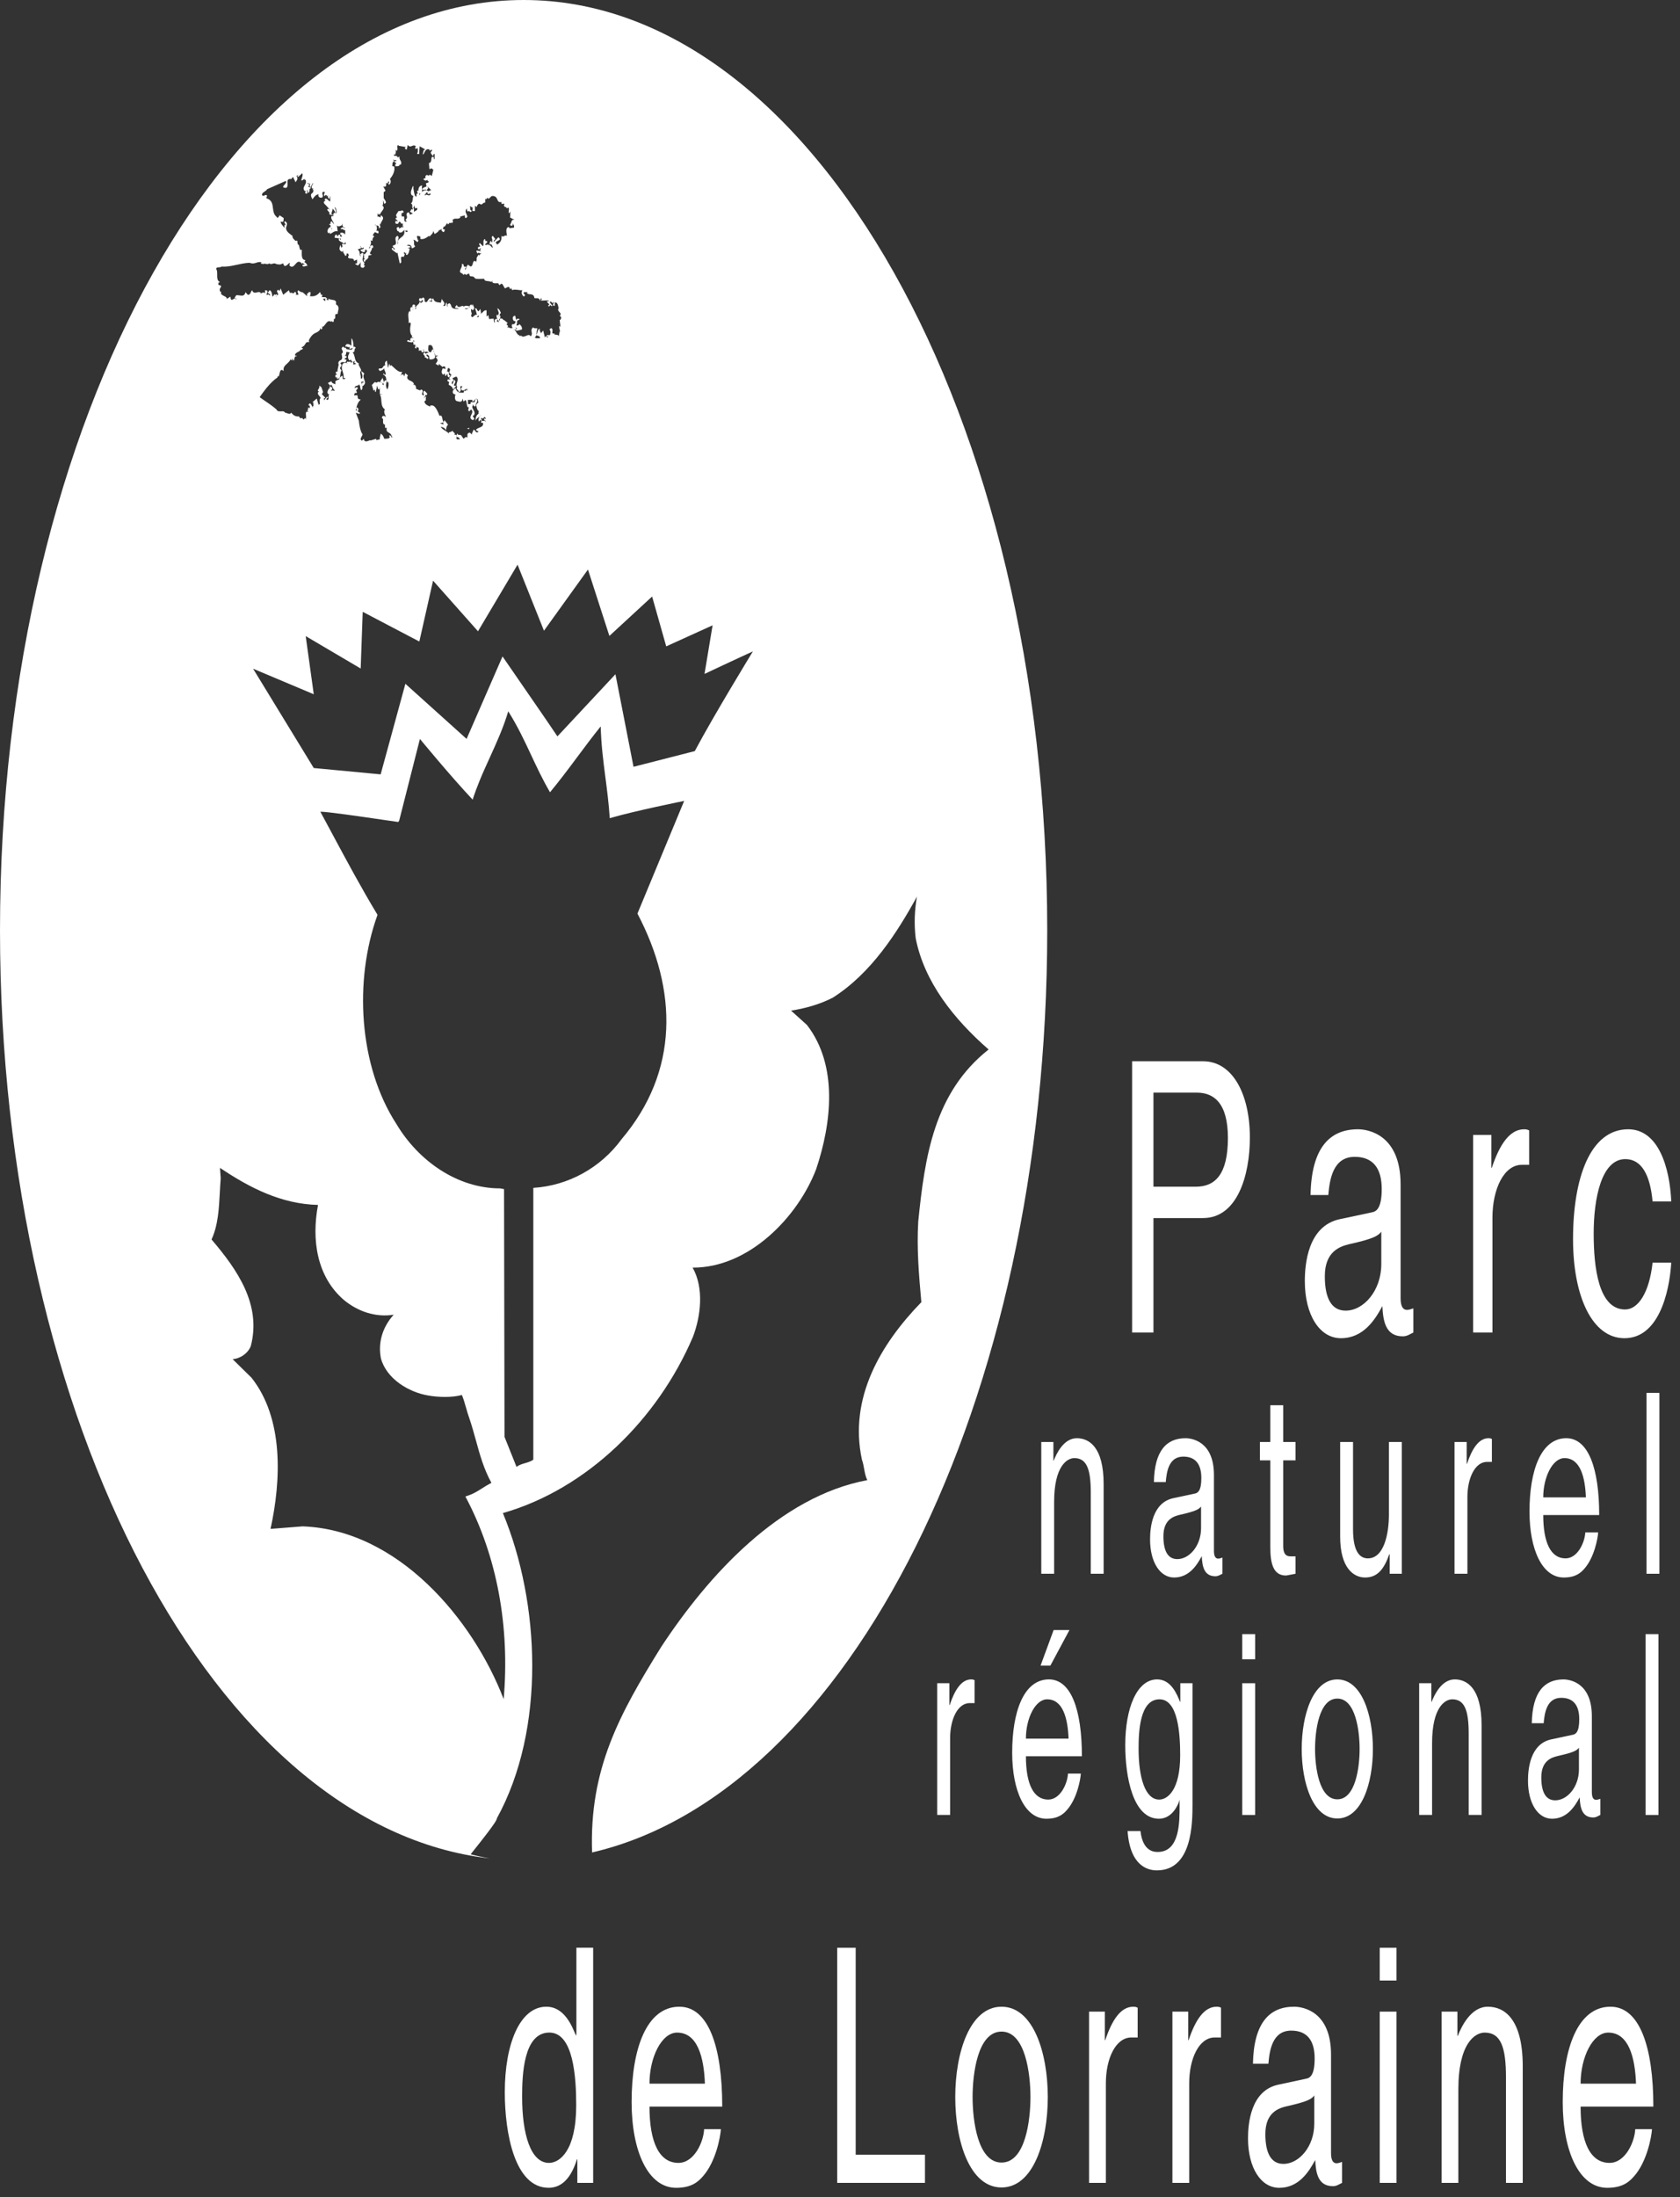 <?xml version="1.0" encoding="UTF-8"?>
<svg xmlns="http://www.w3.org/2000/svg" width="166" height="217" viewBox="0 0 166 217" fill="none">
  <rect x="0" y="0" width="166" height="217" fill="#333333" stroke="none"/>
  <path fill-rule="evenodd" clip-rule="evenodd" d="M0 91.874C0 41.132 23.165 0 51.738 0C80.311 0 103.476 41.132 103.476 91.874C103.476 138.57 83.852 177.134 58.45 182.978L58.503 182.958C58.218 174.711 61.224 169.276 65.305 162.706C69.995 155.563 77.056 147.811 85.695 146.192C85.609 146.018 85.548 145.834 85.501 145.645C85.454 145.458 85.419 145.265 85.384 145.074C85.359 144.933 85.334 144.792 85.303 144.654C85.268 144.493 85.227 144.336 85.17 144.184C83.85 138.088 87.016 132.755 91.038 128.613C90.804 126.016 90.569 123.35 90.731 120.648C91.382 114.25 92.285 107.922 97.684 103.657C94.244 100.65 91.311 96.971 90.476 92.651C90.312 91.262 90.366 89.897 90.603 88.561C88.63 92.135 86.093 96.118 82.291 98.537C81.022 99.192 79.574 99.602 78.163 99.817L79.738 101.238C82.834 105.255 82.165 110.943 80.644 115.476C78.832 120.221 73.977 125.236 68.437 125.201C69.577 127.21 69.25 129.981 68.474 132.027C64.997 140.184 58.003 147.066 49.689 149.447C53.347 158.229 53.965 170.741 49.096 179.593C49.121 179.729 48.698 180.333 48.138 181.068C47.72 181.618 47.225 182.241 46.785 182.794L46.505 183.147C46.505 183.147 46.804 183.232 47.363 183.353C47.643 183.414 47.989 183.483 48.395 183.555C21.38 180.496 0 140.615 0 91.874ZM33.977 128.395C31.296 126.086 30.771 122.442 31.423 119.01C27.766 118.919 24.65 117.304 21.734 115.348L21.808 116.381C21.77 116.828 21.747 117.287 21.722 117.749C21.637 119.364 21.549 121.028 20.902 122.421C23.436 125.39 25.863 128.857 24.777 132.965C24.489 133.675 23.747 134.187 22.985 134.243L24.85 136.074C28.02 140.076 27.799 146.137 26.732 151.007L29.902 150.757C39.3 151.094 46.726 159.894 49.768 167.824C50.383 160.712 49.136 153.708 45.983 147.805C46.706 147.59 47.13 147.321 47.62 147.01C47.891 146.838 48.183 146.653 48.557 146.457C47.803 145.092 47.419 143.698 47.027 142.272C46.826 141.543 46.623 140.805 46.367 140.059C46.245 139.726 46.145 139.375 46.046 139.027C45.922 138.594 45.8 138.165 45.639 137.783C44.643 138.047 43.358 138.012 42.326 137.835C40.39 137.515 38.18 136.184 37.635 134.155C37.328 132.54 37.835 131.026 38.902 129.853C37.11 130.138 35.355 129.536 33.977 128.395ZM59.355 71.747C58.503 72.806 57.772 73.788 57.045 74.763C56.574 75.396 56.105 76.026 55.607 76.671C55.21 77.185 54.795 77.709 54.346 78.253C53.591 76.951 53.031 75.753 52.477 74.567L52.474 74.562C51.819 73.16 51.171 71.774 50.22 70.254C49.74 71.869 49.074 73.333 48.407 74.797C48.058 75.563 47.709 76.329 47.386 77.118C47.139 77.722 46.907 78.34 46.703 78.981C44.51 76.655 41.493 72.984 41.493 72.984L39.441 81.062L39.348 81.187C39.023 81.141 38.584 81.078 38.081 81.004L37.94 80.984C35.695 80.656 32.291 80.16 31.652 80.171C32.037 80.883 32.42 81.596 32.803 82.309C34.257 85.018 35.711 87.727 37.302 90.357C34.948 96.866 35.456 105.29 39.167 111.013C41.341 114.658 45.182 117.377 49.438 117.377L49.805 117.449L49.85 141.916L51.038 144.882C51.28 144.691 51.578 144.603 51.878 144.514C52.032 144.469 52.187 144.424 52.335 144.364C52.462 144.313 52.584 144.252 52.697 144.172V117.324C56.138 117.112 59.344 115.353 61.427 112.506C67.094 105.808 66.967 97.806 62.985 90.235L67.602 79.106C67.602 79.106 62.64 80.102 60.25 80.812C60.154 79.361 59.986 78.067 59.821 76.791L59.819 76.781C59.61 75.167 59.405 73.582 59.355 71.747ZM53.749 62.295L58.096 56.252L60.213 62.81L64.435 58.918L65.829 63.841L70.41 61.762L69.614 66.562C69.614 66.562 72.783 65.069 74.394 64.338C74.394 64.338 70.519 70.664 68.651 74.186L62.598 75.735L60.811 66.594L55.079 72.731C55.074 72.713 54.698 72.16 54.145 71.355L53.377 70.235C51.786 67.921 49.655 64.836 49.655 64.836L46.104 72.981L40.056 67.538L37.612 76.483L31.002 75.857L25.008 66.047L31.002 68.571L30.206 62.828L35.639 66.03L35.84 60.429L41.434 63.363L42.791 57.352L47.23 62.35L51.139 55.772L53.749 62.295ZM39.983 14.631L40.11 14.526L39.37 14.392V14.313C39.116 14.392 39.395 14.788 39.192 14.893C39.163 14.864 39.081 14.812 39.03 14.779C39.154 14.903 39.121 15.015 39.09 15.122C39.076 15.17 39.062 15.216 39.062 15.262H38.885C38.895 15.283 38.909 15.3 38.922 15.315C38.942 15.34 38.961 15.362 38.961 15.393H39.192V15.472C39.238 15.363 39.292 15.523 39.318 15.6C39.335 15.652 39.34 15.665 39.319 15.527L39.498 15.472C39.417 15.61 39.51 15.739 39.583 15.877C39.649 16.004 39.697 16.137 39.574 16.29L39.498 16.211C39.498 16.502 39.139 16.395 39.062 16.421V16.211C39.08 16.203 39.095 16.191 39.108 16.18C39.135 16.159 39.157 16.141 39.192 16.159L38.961 15.973C38.986 15.868 39.116 15.923 39.192 15.894L39.175 15.878C39.15 15.857 39.121 15.832 39.139 15.789C39.019 15.851 38.952 15.813 38.907 15.787C38.876 15.769 38.855 15.757 38.834 15.789L38.961 15.894C38.707 16.08 38.809 16.159 38.758 16.421C38.799 16.421 38.84 16.413 38.877 16.419C38.909 16.423 38.938 16.437 38.961 16.473C39.037 16.948 38.783 17.37 38.526 17.687C38.656 17.871 38.631 18.106 38.45 18.241C38.222 18.133 38.656 17.949 38.349 17.923C38.349 17.966 38.349 18.009 38.336 18.044C38.326 18.072 38.307 18.095 38.273 18.106C38.222 18.133 38.193 18.08 38.145 18.054C38.145 18.086 38.148 18.119 38.151 18.152C38.16 18.258 38.169 18.364 38.092 18.424C38.02 18.424 37.902 18.471 37.847 18.387L38.092 18.82C38.041 18.872 37.99 18.977 37.914 18.951V19.635L37.965 19.582C37.965 19.675 38.04 19.764 38.091 19.847C38.154 19.951 38.179 20.048 37.965 20.135L37.838 19.766C37.838 19.952 37.889 20.162 37.787 20.319C38.069 20.506 37.814 20.742 37.641 21C37.594 21.07 37.553 21.142 37.53 21.215C37.481 21.075 37.474 21.102 37.461 21.146C37.449 21.192 37.431 21.257 37.352 21.163V21.084H37.302V21.399H37.352C37.454 21.346 37.505 21.48 37.609 21.48C37.609 21.399 37.584 21.32 37.66 21.268C37.954 21.471 37.852 21.64 37.739 21.826C37.676 21.93 37.609 22.04 37.609 22.164C37.603 22.158 37.596 22.151 37.588 22.145C37.562 22.122 37.53 22.094 37.53 22.033C37.53 22.113 37.53 22.204 37.548 22.285C37.56 22.337 37.579 22.386 37.609 22.426C37.577 22.437 37.553 22.466 37.532 22.493C37.501 22.531 37.474 22.565 37.429 22.534C37.472 22.28 37.327 22.279 37.216 22.279C37.132 22.278 37.068 22.278 37.124 22.164L37.048 22.217L37.226 22.348C37.226 22.505 37.276 22.691 37.175 22.796H37.352C37.429 22.875 37.429 22.98 37.352 23.061L37.048 22.927C37.03 22.951 37.008 22.975 36.986 22.999C36.91 23.082 36.828 23.172 36.867 23.294C36.918 23.294 36.969 23.323 36.994 23.375C36.842 23.401 36.766 23.69 36.816 23.797L36.613 23.742C36.734 23.973 36.615 24.203 36.508 24.407C36.481 24.46 36.454 24.511 36.433 24.56C36.458 24.534 36.509 24.481 36.562 24.508V24.321C36.596 24.307 36.627 24.286 36.655 24.266C36.732 24.211 36.793 24.168 36.867 24.321C36.867 24.377 36.893 24.481 36.816 24.508L36.74 24.429C36.785 24.577 36.703 24.716 36.635 24.832C36.546 24.983 36.48 25.095 36.74 25.139C36.672 25.198 36.603 25.204 36.544 25.209C36.47 25.216 36.41 25.221 36.382 25.323L36.433 25.375L36.254 25.64C36.051 25.614 36.127 25.984 35.947 25.823V25.64L35.959 25.627C35.981 25.6 36.01 25.565 36.077 25.588C36.051 25.532 35.845 25.427 35.998 25.323L36.019 25.337C35.953 25.271 35.899 25.142 35.998 25.061L36.072 25.136C36.078 25.157 36.095 25.175 36.127 25.192L36.072 25.136C36.058 25.087 36.108 25.029 36.161 24.968C36.26 24.853 36.368 24.728 36.077 24.639V24.822C35.947 25.032 35.667 24.796 35.591 24.691L35.947 24.56L35.896 24.429L35.82 24.508C35.744 24.534 35.693 24.429 35.642 24.377C35.627 24.345 35.638 24.314 35.654 24.289C35.638 24.307 35.618 24.321 35.591 24.321L35.693 24.508L35.334 24.639C35.667 24.822 35.461 25.27 35.642 25.323L35.591 25.139C35.667 25.032 35.82 24.93 35.896 25.008C35.913 25.252 35.818 25.462 35.827 25.645C35.831 25.738 35.862 25.823 35.947 25.902C36.043 25.951 36.016 26.012 35.989 26.074C35.958 26.144 35.926 26.216 36.077 26.272L35.896 26.455C35.61 26.455 35.62 26.307 35.631 26.149C35.64 26.025 35.649 25.894 35.515 25.823L35.591 25.902C35.617 26.007 35.515 26.059 35.461 26.141C35.38 26.258 35.299 26.204 35.218 26.149C35.172 26.119 35.127 26.088 35.081 26.088C35.131 26.007 35.208 26.007 35.284 26.007V25.64L34.979 25.771C35.004 25.323 34.262 25.745 34.415 25.27H34.468L34.415 25.061C34.059 24.956 34.415 25.244 34.109 25.27C34.008 25.008 33.83 24.93 33.932 24.743L33.802 24.875C33.484 24.734 33.531 24.552 33.599 24.29L33.624 24.193L33.762 24.538C33.745 24.452 33.779 24.381 33.853 24.321L33.876 24.337C33.809 24.27 33.754 24.141 33.853 24.059C33.912 24.138 33.999 24.128 34.082 24.118C34.109 24.115 34.136 24.112 34.161 24.112L34.163 24.079C34.166 24.024 34.172 23.949 34.109 23.925L33.982 24.112C33.904 23.85 33.367 23.902 33.497 23.559H33.548C33.599 23.588 33.624 23.611 33.624 23.69H33.675V23.559H33.624L33.062 23.48C33.062 23.375 33.088 23.189 33.24 23.163C33.316 23.218 33.316 23.294 33.316 23.375C33.338 23.352 33.358 23.324 33.378 23.296C33.428 23.229 33.476 23.163 33.548 23.163C33.624 23.218 33.624 23.294 33.624 23.375H33.802C33.77 23.326 33.756 23.293 33.747 23.268C33.726 23.213 33.729 23.201 33.624 23.163L33.622 23.13C33.618 23.075 33.613 23.003 33.675 22.98C33.853 22.953 34.008 23.032 34.109 23.163V22.744C33.982 22.767 33.777 22.505 33.675 22.665V22.534C33.766 22.513 33.844 22.427 33.91 22.448C33.936 22.456 33.96 22.481 33.982 22.534C34.059 22.557 34.084 22.505 34.109 22.482C34.067 22.507 34.017 22.495 33.971 22.461C33.904 22.413 33.846 22.317 33.837 22.222C33.843 22.22 33.848 22.218 33.853 22.217H33.837C33.834 22.181 33.839 22.145 33.853 22.112H33.802V22.217H33.837C33.837 22.218 33.837 22.22 33.837 22.222C33.745 22.253 33.632 22.327 33.522 22.35C33.429 22.37 33.336 22.352 33.257 22.242C33.306 22.327 33.319 22.465 33.331 22.598C33.339 22.689 33.348 22.779 33.367 22.848C33.037 22.744 32.78 23.084 32.577 23.111C32.679 22.822 32.425 23.137 32.397 22.98C32.295 22.796 32.425 22.505 32.628 22.426C32.671 22.471 32.723 22.508 32.75 22.551C32.77 22.583 32.777 22.619 32.755 22.665L32.831 22.613L32.704 22.482C32.664 22.466 32.645 22.422 32.647 22.38C32.649 22.346 32.665 22.314 32.695 22.299L32.755 22.348L32.704 22.295C32.701 22.297 32.698 22.298 32.695 22.299L32.526 22.164L32.577 22.112C32.628 22.086 32.679 22.135 32.704 22.164C32.628 22.06 32.628 21.926 32.755 21.847L33.012 22.164C32.961 21.934 32.817 21.788 32.759 21.621C32.73 21.539 32.721 21.451 32.755 21.346H32.935C32.946 21.303 32.943 21.252 32.943 21.202C32.943 21.13 32.95 21.063 33.012 21.032C33.047 21.032 33.092 21.021 33.134 21.019C33.135 21.023 33.137 21.028 33.139 21.032C33.142 21.028 33.145 21.023 33.149 21.019C33.192 21.02 33.228 21.033 33.24 21.084C33.256 20.985 33.257 20.892 33.247 20.808C33.225 20.624 33.15 20.489 33.062 20.453C33.071 20.512 33.098 20.575 33.126 20.638C33.181 20.765 33.238 20.897 33.149 21.019C33.144 21.019 33.139 21.019 33.134 21.019C33.046 20.785 32.983 20.729 32.916 20.67C32.889 20.646 32.861 20.622 32.831 20.584C32.884 20.658 32.844 20.772 32.805 20.882C32.747 21.044 32.692 21.2 32.935 21.215L32.885 21.268C32.73 21.163 32.552 21.268 32.526 21.084L32.577 21.032L32.323 20.715L32.397 20.636C32.47 20.618 32.517 20.664 32.565 20.711C32.585 20.731 32.605 20.752 32.628 20.767C32.397 20.479 32.374 20.453 32.016 20.083C31.914 19.847 32.193 19.821 32.27 19.821H32.143L32.127 19.805C32.102 19.781 32.071 19.752 32.092 19.687C32.187 19.54 32.302 19.648 32.419 19.757C32.489 19.823 32.56 19.89 32.628 19.9V19.32L32.526 19.687C32.501 19.582 32.295 19.451 32.45 19.32L32.27 19.373V19.265H32.143C32.168 19.32 32.117 19.346 32.092 19.373C32.012 19.3 32.004 19.245 32.02 19.189C32.038 19.12 32.092 19.051 32.092 18.951H31.914C31.811 19.043 31.843 19.135 31.875 19.227C31.906 19.32 31.938 19.412 31.835 19.504C31.708 19.556 31.594 19.523 31.524 19.454C31.454 19.385 31.429 19.279 31.48 19.186C31.195 19.245 31.08 19.405 30.977 19.548C30.94 19.598 30.906 19.646 30.867 19.687C30.833 19.582 30.766 19.49 30.739 19.377C30.726 19.32 30.723 19.258 30.74 19.186C30.752 19.174 30.764 19.158 30.777 19.141C30.816 19.091 30.86 19.036 30.918 19.055C30.867 18.925 31.121 18.794 30.867 18.741L30.997 18.633H30.867C30.746 18.495 30.802 18.393 30.858 18.289C30.898 18.216 30.939 18.142 30.918 18.054L30.689 18.502L30.61 18.424C30.636 18.328 30.57 18.208 30.658 18.128C30.575 18.167 30.449 18.1 30.381 18.054V18.185L30.435 18.106L30.559 18.241C30.58 18.317 30.531 18.352 30.483 18.385C30.466 18.398 30.449 18.41 30.435 18.424L30.74 18.555C30.733 18.56 30.727 18.567 30.721 18.575C30.699 18.601 30.672 18.633 30.61 18.633C30.562 18.717 30.593 18.819 30.57 18.909C30.555 18.965 30.52 19.016 30.435 19.055L30.381 18.741C30.324 18.811 30.339 18.893 30.352 18.963C30.369 19.049 30.382 19.119 30.254 19.134C30.106 19.057 30.148 18.995 30.2 18.915C30.22 18.886 30.241 18.855 30.254 18.82C30.229 18.846 30.178 18.898 30.127 18.872C29.913 18.665 30.008 18.493 30.11 18.309C30.202 18.142 30.3 17.964 30.178 17.74L30.127 17.792C30.099 17.501 29.873 17.949 29.769 17.792C29.845 17.475 29.947 17.344 29.873 17.105L29.461 17.475C29.414 17.448 29.385 17.422 29.385 17.37C29.414 17.318 29.461 17.291 29.515 17.291C29.441 17.253 29.379 17.312 29.321 17.368C29.3 17.388 29.279 17.408 29.258 17.422H29.334C29.461 17.74 29.334 17.766 29.207 18.002L28.951 17.475L28.773 17.687C28.388 17.625 28.398 17.857 28.41 18.104C28.418 18.282 28.427 18.467 28.287 18.555C27.839 18.555 27.965 18.411 28.112 18.243C28.224 18.115 28.348 17.973 28.236 17.871L26.399 18.686C26.335 18.798 26.234 18.862 26.139 18.923C26.008 19.007 25.888 19.083 25.888 19.265C26.066 19.504 26.273 19.055 26.399 19.373C26.345 19.41 26.33 19.461 26.325 19.516C26.323 19.537 26.323 19.56 26.323 19.582C26.872 19.747 26.922 20.154 26.972 20.564C27.011 20.878 27.05 21.194 27.316 21.399C27.427 21.602 27.499 21.48 27.581 21.34L27.624 21.268L28.033 21.533C28.033 21.69 28.008 21.821 27.982 21.899C27.906 21.899 27.776 21.955 27.726 21.847C27.726 22.135 27.982 22.295 28.109 22.534V22.217H28.236C28.229 22.185 28.204 22.15 28.178 22.113C28.12 22.03 28.055 21.938 28.16 21.847C28.421 22.007 28.367 22.166 28.311 22.33C28.274 22.439 28.237 22.55 28.287 22.665C28.366 22.927 28.643 23.11 28.9 23.294C28.877 23.532 29.055 23.64 29.207 23.797C29.541 23.64 29.258 24.086 29.515 24.193C29.539 24.201 29.555 24.28 29.574 24.373C29.613 24.564 29.665 24.814 29.82 24.639C29.834 24.807 29.797 25.087 29.832 25.316C29.863 25.518 29.951 25.68 30.178 25.692L30.077 25.902C30.141 25.902 30.236 25.987 30.304 26.089C30.342 26.148 30.372 26.213 30.381 26.272C30.254 26.193 29.975 26.455 29.873 26.22C29.908 26.132 29.976 26.138 30.04 26.144C30.071 26.147 30.102 26.149 30.127 26.141L29.873 25.955V26.088C29.549 25.67 29.366 25.884 29.184 26.098C29.02 26.289 28.857 26.481 28.592 26.22L28.643 25.955C28.544 25.928 28.109 26.639 27.982 26.007C27.599 26.193 27.599 26.112 27.316 26.088C27.163 25.982 27.048 26.015 26.936 26.048C26.826 26.081 26.717 26.113 26.577 26.007C26.528 26.11 26.405 26.088 26.281 26.066C26.163 26.044 26.043 26.023 25.982 26.109C26.002 26.055 25.943 26.054 25.883 26.052C25.798 26.049 25.711 26.046 25.837 25.902C25.618 25.855 25.466 25.904 25.316 25.953C25.134 26.012 24.955 26.071 24.661 25.955C23.718 25.984 22.823 26.403 21.906 26.324C21.751 26.481 21.345 26.298 21.367 26.586C21.599 26.877 21.266 27.666 21.726 27.852L21.675 27.905L21.619 27.866C21.628 27.884 21.615 27.912 21.599 27.946C21.564 28.02 21.519 28.118 21.675 28.167C21.916 28.213 21.853 28.307 21.783 28.42C21.735 28.497 21.685 28.582 21.726 28.668C21.697 28.755 21.724 28.77 21.763 28.785C21.794 28.797 21.831 28.808 21.855 28.854C21.783 29.059 21.951 29.141 22.121 29.225C22.255 29.291 22.392 29.357 22.414 29.486L22.338 29.564L22.773 29.299C22.791 29.84 23.015 29.534 23.203 29.475C23.204 29.479 23.206 29.482 23.207 29.486L23.385 29.564C23.337 29.465 23.273 29.453 23.203 29.475C23.163 29.351 23.285 29.295 23.334 29.168C23.429 29.144 23.544 29.16 23.661 29.177C23.919 29.214 24.183 29.252 24.254 28.854L24.483 29.116C24.66 29.132 24.716 29.013 24.777 28.884C24.813 28.807 24.851 28.726 24.918 28.668C25.013 28.965 25.205 28.92 25.39 28.876C25.549 28.838 25.704 28.802 25.787 28.985C25.712 29.039 25.657 29.096 25.657 29.116L25.787 28.985C25.913 28.894 26.098 28.819 26.193 28.985V28.668H26.272C26.44 28.697 26.446 28.782 26.414 28.879C26.387 28.958 26.334 29.045 26.323 29.116C26.369 29.116 26.414 29.125 26.449 29.116C26.472 29.11 26.491 29.095 26.501 29.064C26.577 29.09 26.602 29.221 26.704 29.168C26.665 29.048 26.611 29.02 26.531 28.977C26.507 28.965 26.48 28.951 26.45 28.932L26.628 28.668C26.885 28.694 26.885 29.247 26.936 29.299C26.995 29.268 27.02 29.219 27.045 29.168C27.064 29.132 27.082 29.096 27.113 29.064C27.163 29.152 27.218 29.118 27.266 29.089C27.316 29.058 27.357 29.033 27.37 29.168C27.345 29.221 27.316 29.247 27.24 29.247L27.37 29.299L27.316 29.247C27.331 29.232 27.344 29.213 27.357 29.195C27.39 29.146 27.424 29.097 27.497 29.116C27.497 28.932 27.215 28.749 27.497 28.615L27.624 28.749L27.726 28.484L27.982 29.116L28.544 28.668L28.643 28.932C28.789 28.886 28.856 28.924 28.907 28.952C28.973 28.989 29.01 29.009 29.154 28.801L29.258 28.932L29.26 28.966C29.264 29.021 29.27 29.095 29.207 29.116H29.461C29.566 29.011 29.233 28.772 29.515 28.668C29.544 28.758 29.591 28.771 29.644 28.787C29.683 28.798 29.726 28.81 29.769 28.854C29.724 28.868 29.682 28.908 29.642 28.985L29.769 28.854C29.875 28.82 29.993 28.933 30.113 29.047C30.203 29.133 30.294 29.22 30.381 29.247C30.305 29.142 30.305 29.011 30.435 28.932L30.486 28.985V28.854H30.689C30.689 28.985 30.689 29.142 30.61 29.247C31.096 29.325 31.378 29.142 31.606 28.854L31.708 28.985L31.657 29.064L31.835 29.116C31.835 29.162 31.857 29.249 31.808 29.287C31.801 29.292 31.794 29.296 31.784 29.299L31.708 29.247C31.801 29.358 31.911 29.355 32.017 29.352C32.088 29.35 32.158 29.348 32.219 29.381C32.219 29.403 32.217 29.421 32.213 29.436C32.181 29.45 32.163 29.472 32.153 29.498C32.127 29.505 32.097 29.503 32.065 29.501C32.002 29.497 31.937 29.493 31.914 29.564L32.143 29.748C32.151 29.713 32.148 29.672 32.145 29.631C32.142 29.584 32.139 29.536 32.153 29.498C32.181 29.49 32.203 29.473 32.213 29.436C32.215 29.435 32.217 29.434 32.219 29.433C32.259 29.413 32.283 29.44 32.306 29.466L32.323 29.486C32.315 29.502 32.304 29.515 32.294 29.528C32.271 29.556 32.252 29.58 32.27 29.616C32.323 29.616 32.425 29.616 32.45 29.695V29.486C32.533 29.571 32.673 29.591 32.81 29.611C33.052 29.645 33.287 29.679 33.19 30.065C33.531 30.212 33.455 30.529 33.398 30.77C33.373 30.871 33.352 30.959 33.367 31.014C33.171 30.99 33.127 31.047 33.121 31.137C33.113 31.244 33.16 31.398 33.062 31.514C32.97 31.466 32.976 31.535 32.983 31.616C32.991 31.716 33.001 31.834 32.831 31.776C32.783 31.76 32.766 31.713 32.759 31.667C32.76 31.713 32.752 31.76 32.704 31.776C32.323 31.541 32.168 32.12 31.914 32.277C31.863 32.251 31.835 32.225 31.835 32.143C31.835 32.186 31.839 32.227 31.843 32.266C31.856 32.396 31.867 32.498 31.708 32.539L31.606 32.408V32.592C31.382 32.825 31.259 32.837 31.108 32.913C31.02 32.958 30.923 33.025 30.791 33.171C30.61 33.409 30.381 33.727 30.61 33.803C30.306 33.733 30.242 33.841 30.161 33.98C30.093 34.096 30.013 34.233 29.769 34.306L29.947 34.437C29.873 34.489 29.794 34.594 29.693 34.542C29.693 34.632 29.584 34.688 29.465 34.75C29.306 34.833 29.127 34.925 29.154 35.121L29.188 35.119C29.242 35.115 29.314 35.11 29.334 35.174C29.132 35.156 29.109 35.3 29.086 35.438C29.075 35.508 29.064 35.577 29.03 35.622C28.951 35.57 28.928 35.465 28.9 35.383L28.849 35.622L28.722 35.488C28.624 35.682 28.48 35.812 28.348 35.933C28.137 36.124 27.955 36.29 28.033 36.647C27.573 36.227 27.675 37.147 27.497 37.202L27.408 37.108C27.429 37.145 27.426 37.188 27.423 37.232C27.422 37.248 27.421 37.263 27.421 37.278C27.041 37.534 26.686 37.894 26.356 38.292C26.109 38.592 25.876 38.913 25.657 39.228C26.193 39.624 26.783 39.968 27.316 40.44C27.412 40.648 27.599 40.637 27.777 40.626C27.936 40.616 28.088 40.607 28.16 40.757C28.229 40.757 28.303 40.786 28.377 40.816C28.525 40.875 28.671 40.933 28.773 40.757C29.002 41.048 29.233 41.153 29.515 41.127C29.527 41.139 29.543 41.152 29.559 41.165C29.608 41.206 29.661 41.25 29.642 41.31L29.674 41.312C29.727 41.316 29.799 41.322 29.82 41.258L29.998 41.441L30.127 41.31C30.164 41.31 30.201 41.322 30.228 41.349C30.218 41.385 30.202 41.416 30.178 41.441L30.254 41.388C30.247 41.374 30.239 41.359 30.228 41.349C30.304 41.077 30.055 40.539 30.486 40.678L30.381 40.547C30.305 40.413 30.61 40.44 30.486 40.44L30.435 40.361C30.415 40.324 30.434 40.3 30.457 40.272C30.467 40.259 30.477 40.246 30.486 40.23C30.534 40.282 30.559 40.309 30.61 40.309C30.61 40.21 30.618 40.142 30.602 40.1C30.588 40.063 30.556 40.046 30.486 40.046C30.613 39.541 30.847 40.135 30.905 40.284C30.917 40.314 30.922 40.326 30.918 40.309C30.851 40.188 30.949 40.054 31.024 40.001C31.044 40.001 31.067 39.998 31.096 39.994C31.096 39.966 31.064 39.973 31.024 40.001C30.922 40.001 30.941 39.947 30.963 39.888C30.988 39.819 31.017 39.742 30.867 39.729L31.302 39.36L31.48 39.994C31.505 39.968 31.53 39.913 31.606 39.913C31.606 39.815 31.577 39.644 31.585 39.517C31.59 39.44 31.609 39.379 31.657 39.36C31.707 39.297 31.638 39.215 31.56 39.121C31.44 38.978 31.3 38.809 31.53 38.649C31.341 38.649 31.401 38.546 31.474 38.421C31.539 38.31 31.614 38.183 31.53 38.096C31.597 38.096 31.652 38.154 31.704 38.207C31.731 38.235 31.758 38.263 31.784 38.279C31.784 38.492 32.066 38.728 31.784 38.914L32.143 39.281L32.092 39.36L32.016 39.281V39.546L32.323 39.176C32.452 39.264 32.387 39.287 32.324 39.327C32.274 39.358 32.225 39.4 32.27 39.493C32.399 39.503 32.445 39.464 32.459 39.401C32.484 39.289 32.411 39.1 32.526 38.967C32.219 38.859 32.397 38.544 32.526 38.332L32.577 38.414V38.149C32.628 38.149 32.679 38.178 32.704 38.23C32.947 38.252 32.776 38.583 32.65 38.642L32.935 38.544V38.597H33.062C33.062 38.573 33.068 38.549 33.079 38.528L33.062 38.544C32.831 38.332 32.907 38.178 32.704 37.965C32.704 38.018 32.679 38.07 32.628 38.096L32.397 37.831L32.755 37.648C32.755 37.811 32.898 37.862 33.014 37.904C33.067 37.923 33.115 37.94 33.139 37.965V37.648C33.219 37.607 33.3 37.551 33.366 37.518C33.425 37.489 33.473 37.48 33.497 37.517C33.497 37.334 33.751 37.069 33.853 37.147V37.423C33.84 37.426 33.837 37.438 33.853 37.464V37.423C33.867 37.419 33.893 37.425 33.924 37.431C34.008 37.448 34.124 37.472 34.109 37.334H33.932C34.059 36.938 33.675 36.515 33.802 36.12C33.802 35.884 34.109 35.7 34.364 35.936L34.237 35.805L34.364 35.7C34.432 35.804 34.565 35.702 34.634 35.718C34.67 35.726 34.689 35.766 34.671 35.884C34.697 35.858 34.716 35.819 34.741 35.789C34.767 35.759 34.798 35.739 34.849 35.753C34.951 35.805 34.9 35.936 34.9 36.015L35.208 35.936L34.979 35.805C35.04 35.784 35.036 35.73 35.032 35.67C35.031 35.654 35.03 35.638 35.03 35.622C35.018 35.634 35.006 35.649 34.994 35.665C34.953 35.716 34.908 35.773 34.849 35.753C34.833 35.735 34.815 35.719 34.796 35.704C34.733 35.647 34.671 35.592 34.671 35.488L34.544 35.622C34.431 35.481 34.387 35.373 34.388 35.265C34.388 35.129 34.458 34.995 34.544 34.804L34.237 34.752C34.21 34.789 34.205 34.849 34.198 34.911C34.185 35.023 34.163 35.138 33.982 35.121L34.237 35.174C34.313 35.412 34.008 35.305 34.059 35.488C34.109 35.488 34.211 35.488 34.237 35.57C34.187 35.791 34.098 35.792 33.99 35.776C33.881 35.76 33.752 35.726 33.624 35.884C33.812 36.053 33.742 36.138 33.672 36.223C33.601 36.31 33.53 36.396 33.751 36.571C33.666 36.688 33.648 36.848 33.631 36.997C33.602 37.249 33.578 37.468 33.24 37.386C33.27 37.37 33.292 37.355 33.304 37.333C33.312 37.318 33.316 37.3 33.316 37.278H33.19C33.156 37.255 33.142 37.227 33.137 37.195C33.131 37.156 33.139 37.112 33.139 37.069C33.15 37.034 33.17 37.02 33.197 37.015C33.23 37.008 33.273 37.016 33.316 37.016C33.24 36.938 33.139 36.885 33.19 36.751C33.21 36.689 33.283 36.694 33.337 36.697L33.367 36.699C33.327 36.617 33.372 36.434 33.412 36.266C33.449 36.114 33.482 35.974 33.446 35.936C33.367 35.753 33.599 35.57 33.675 35.57C33.83 35.463 33.822 35.331 33.792 35.175C33.778 35.101 33.759 35.022 33.751 34.938C34.012 34.758 33.79 34.603 33.764 34.448C33.752 34.375 33.784 34.301 33.932 34.225C34.059 34.516 34.135 34.199 34.237 34.489L34.671 34.542C34.748 34.542 34.849 34.463 34.849 34.358L34.544 34.489V34.225C34.468 34.437 34.186 34.067 34.109 34.306C34.153 33.741 34.626 34.064 34.683 34.12H34.671C34.69 34.131 34.692 34.129 34.683 34.12H34.722V33.404C34.881 33.579 34.898 33.805 34.912 33.996C34.921 34.123 34.93 34.236 34.979 34.306L35.03 34.225L35.157 34.358C34.9 34.516 35.182 34.725 34.849 34.804C34.963 34.932 35.006 35.111 35.048 35.288C35.111 35.549 35.173 35.806 35.461 35.884C35.334 35.992 35.642 36.358 35.693 36.571H35.642L35.693 36.647C35.461 36.647 35.718 37.202 35.642 37.386H35.769C35.831 37.219 35.82 37.102 35.791 36.996C35.759 36.883 35.706 36.783 35.693 36.647L35.998 36.885C35.667 37.412 36.433 37.727 35.82 38.149L35.792 38.12C35.784 38.089 35.774 38.057 35.764 38.026C35.761 37.996 35.758 37.966 35.757 37.936C35.754 37.869 35.764 37.808 35.82 37.779L35.896 37.831V37.648C35.871 37.687 35.839 37.7 35.804 37.703C35.769 37.707 35.731 37.7 35.693 37.7C35.693 37.798 35.725 37.899 35.756 37.999C35.759 38.008 35.761 38.017 35.764 38.026C35.767 38.05 35.769 38.075 35.769 38.096L35.792 38.12C35.832 38.273 35.839 38.419 35.693 38.544C35.541 38.332 35.642 38.07 35.461 37.965C35.436 38.178 35.081 37.992 35.03 38.332L35.284 38.23C35.49 38.466 35.131 38.414 35.208 38.649L35.284 38.728L35.157 38.859L35.081 38.78L34.979 39.045H35.157C35.284 38.993 35.385 39.098 35.334 39.228C35.411 39.52 35.411 39.334 35.642 39.493C35.284 39.703 35.182 40.44 35.157 40.547C35.461 40.547 35.055 40.361 35.284 40.23C35.436 40.361 35.461 40.466 35.334 40.626L35.591 40.809C35.499 40.902 35.382 40.85 35.277 40.802C35.234 40.783 35.193 40.764 35.157 40.757L35.461 41.572C35.49 41.968 35.617 42.629 35.82 42.891C35.845 43.048 35.436 43.391 35.769 43.522L35.947 43.339C35.998 43.84 36.537 43.444 36.613 43.47L36.562 43.522L37.175 43.339V43.47L37.53 43.391C37.515 43.252 37.546 43.139 37.573 43.037C37.592 42.967 37.609 42.902 37.609 42.838C37.812 42.917 37.914 43.156 37.965 43.339C38.12 43.313 38.682 43.391 38.45 43.022C38.536 42.983 38.576 43.002 38.601 43.039C38.644 43.103 38.644 43.222 38.758 43.208V43.102C38.786 43.038 38.758 42.95 38.758 42.891V43.102C38.748 43.123 38.732 43.142 38.707 43.156C38.683 42.881 38.54 42.8 38.411 42.728C38.267 42.648 38.141 42.577 38.222 42.256H38.041V41.942C37.836 41.913 37.844 41.74 37.852 41.581C37.859 41.446 37.865 41.322 37.736 41.31C37.762 40.757 38.374 41.388 38.145 41.179C38.171 41.179 37.812 40.704 38.041 40.44C37.505 40.099 37.812 39.334 37.53 38.967L37.838 38.914H37.53V38.23L37.48 38.466C37.276 38.466 37.352 38.201 37.226 38.096C37.276 38.253 37.149 38.518 37.124 38.728C37.061 38.702 37.047 38.658 37.047 38.611C37.046 38.56 37.061 38.506 37.048 38.466L36.918 38.597L36.74 38.018C36.918 37.913 36.969 37.648 37.175 37.779C37.182 37.793 37.183 37.806 37.181 37.817C37.15 37.847 37.129 37.88 37.124 37.913C37.132 37.897 37.143 37.882 37.152 37.869C37.166 37.851 37.177 37.835 37.181 37.817C37.294 37.708 37.537 37.647 37.605 37.821C37.556 37.674 37.609 37.597 37.671 37.522C37.726 37.455 37.787 37.39 37.787 37.278C37.795 37.334 37.818 37.394 37.843 37.456C37.9 37.603 37.962 37.764 37.838 37.913C37.828 37.882 37.804 37.859 37.78 37.836C37.778 37.835 37.776 37.833 37.774 37.831C37.768 37.786 37.759 37.739 37.736 37.7C37.706 37.762 37.738 37.797 37.774 37.831C37.781 37.881 37.785 37.93 37.8 37.966C37.817 38.004 37.849 38.027 37.914 38.018V37.965C37.84 37.835 38.005 37.462 38.203 37.583C38.207 37.593 38.212 37.604 38.217 37.615L38.211 37.636C38.139 37.935 38.078 38.19 38.273 38.466C38.399 38.203 38.397 38.074 38.394 37.898C38.393 37.827 38.392 37.747 38.399 37.648L38.349 37.831C38.285 37.748 38.244 37.677 38.217 37.615L38.222 37.596C38.215 37.591 38.209 37.586 38.203 37.583C38.102 37.325 38.241 37.235 37.838 36.964L37.914 36.885C37.965 36.938 37.99 37.042 38.092 37.016C38.171 36.725 37.914 36.571 37.965 36.332C37.914 36.515 37.711 36.594 37.53 36.647C37.505 36.571 37.378 36.542 37.429 36.437C37.444 36.421 37.459 36.396 37.48 36.384C37.493 36.376 37.51 36.374 37.53 36.385C37.889 36.463 37.787 36.096 38.092 36.067C37.965 35.936 38.069 35.674 38.222 35.622C38.259 35.795 38.277 35.942 38.294 36.062C38.309 36.178 38.322 36.268 38.349 36.332L38.45 35.936C38.488 35.963 38.532 36.079 38.562 36.154C38.591 36.232 38.605 36.267 38.577 36.12L38.656 36.067C39.027 36.377 39.401 36.86 39.773 36.712C39.676 36.771 39.688 36.954 39.622 37.035L39.498 37.069C39.559 37.083 39.596 37.067 39.622 37.035L39.881 36.964C39.831 37.069 39.958 37.121 39.932 37.202L40.059 36.833C40.059 36.898 40.124 36.94 40.187 36.98C40.275 37.039 40.358 37.093 40.237 37.202C40.211 37.674 40.748 37.517 40.903 37.913L40.798 38.018C41.027 37.886 41.157 38.253 41.106 38.414C41.16 38.414 41.231 38.447 41.302 38.48C41.43 38.541 41.558 38.601 41.588 38.466C41.775 38.499 41.784 38.591 41.759 38.693C41.725 38.83 41.629 38.985 41.82 39.045C42.026 39.098 41.642 38.702 41.95 38.597L42.204 38.859C42.204 38.914 42.204 39.019 42.128 39.045C42.115 39.032 42.094 39.011 42.081 38.986C42.076 38.976 42.072 38.965 42.071 38.954C42.04 39.117 41.961 39.238 41.82 39.36L42.077 39.176L42.128 39.228C42.059 39.275 42.066 39.354 42.074 39.427C42.083 39.517 42.09 39.598 41.95 39.598C41.913 39.906 42.239 40.044 42.411 40.118C42.467 40.141 42.506 40.158 42.512 40.172V40.046H42.69C43.023 40.046 43.276 40.678 43.429 41.074C43.771 40.921 43.648 41.49 43.834 41.681C43.828 41.694 43.822 41.706 43.817 41.718L43.48 41.81L43.863 41.942C43.77 41.873 43.782 41.798 43.817 41.718L43.863 41.706C43.853 41.699 43.843 41.69 43.834 41.681C43.84 41.671 43.846 41.66 43.852 41.649C43.878 41.598 43.906 41.546 43.914 41.493L44.273 41.942C44.131 42.102 44.123 42.155 44.11 42.25C44.102 42.31 44.091 42.388 44.041 42.521C44.016 42.204 43.635 42.204 43.556 42.128C43.618 42.318 43.794 42.422 43.969 42.527C44.111 42.611 44.252 42.695 44.336 42.824C44.346 42.861 44.366 42.908 44.399 42.969C44.386 42.915 44.364 42.867 44.336 42.824C44.308 42.71 44.379 42.693 44.47 42.672C44.554 42.652 44.654 42.629 44.707 42.521C44.707 42.678 45.088 42.783 44.885 42.969C45.146 42.885 45.141 43.005 45.121 43.139C45.102 43.254 45.072 43.379 45.19 43.391H45.447C45.345 43.208 45.345 43.208 45.139 43.156C45.148 43.12 45.145 43.078 45.141 43.037C45.133 42.955 45.122 42.873 45.19 42.838C45.241 42.864 45.269 42.891 45.269 42.969C45.462 42.926 45.535 42.953 45.599 43.034C45.653 43.101 45.7 43.206 45.805 43.339C45.927 43.242 45.958 43.185 46.012 43.173C46.048 43.164 46.095 43.175 46.186 43.208C46.211 43.048 46.11 42.838 46.316 42.76C46.468 42.599 46.697 43.127 46.621 42.838L46.798 42.442C46.877 42.337 47.106 42.995 47.284 42.573C47.225 42.606 47.174 42.582 47.127 42.541C47.093 42.513 47.062 42.475 47.03 42.442C47.124 42.334 47.258 42.281 47.384 42.23C47.595 42.146 47.783 42.071 47.719 41.758H47.541V41.624C47.668 41.493 48.001 41.601 48.026 41.624C47.982 41.534 47.964 41.547 47.937 41.55C47.917 41.553 47.892 41.549 47.849 41.493L47.847 41.458C47.842 41.404 47.835 41.331 47.899 41.31L47.909 41.322C47.931 41.35 47.961 41.388 48.026 41.388C47.795 40.862 47.82 41.572 47.592 41.258C47.414 41.388 47.719 41.467 47.541 41.572L47.414 41.441C47.414 41.468 47.414 41.51 47.403 41.548C47.393 41.582 47.374 41.613 47.337 41.624C47.246 41.531 47.284 41.306 47.387 41.145C47.445 41.099 47.499 41.051 47.541 40.993C47.482 41.024 47.429 41.079 47.387 41.145C47.327 41.192 47.262 41.236 47.201 41.285C47.108 41.36 47.024 41.446 46.979 41.572C47.004 41.258 47.03 41.048 47.284 40.862C47.294 40.833 47.29 40.801 47.286 40.77C47.278 40.714 47.271 40.659 47.337 40.626C47.166 40.519 47.132 40.367 47.098 40.215C47.081 40.139 47.064 40.064 47.03 39.994C47.069 39.961 47.105 39.917 47.139 39.875C47.196 39.805 47.246 39.743 47.291 39.757C47.303 39.774 47.318 39.791 47.337 39.808C47.323 39.778 47.307 39.763 47.291 39.757C47.237 39.687 47.232 39.617 47.223 39.555C47.211 39.472 47.19 39.402 47.03 39.36L46.722 39.677C46.693 39.667 46.679 39.645 46.672 39.619C46.662 39.578 46.671 39.526 46.671 39.493H46.237V39.913H46.494C46.468 39.52 46.722 39.86 46.928 39.677C46.895 39.576 46.936 39.518 46.976 39.461C46.998 39.43 47.02 39.398 47.03 39.36C47.363 39.598 46.954 39.834 46.979 40.125C46.852 40.18 46.815 40.094 46.777 40.01C46.761 39.973 46.745 39.937 46.722 39.913V40.046C46.582 40.223 46.739 40.391 46.834 40.585C46.895 40.708 46.931 40.841 46.852 40.993C46.468 41.179 47.132 41.284 46.722 41.493C46.084 41.231 46.979 40.783 46.544 40.44L46.367 40.626L46.237 40.495C46.306 40.459 46.306 40.378 46.306 40.297C46.306 40.255 46.306 40.213 46.316 40.178C46.19 40.323 46.152 40.088 46.115 39.861C46.099 39.761 46.083 39.663 46.059 39.598C45.958 39.441 45.958 39.546 45.805 39.677L45.701 39.36C45.678 39.76 45.453 39.698 45.185 39.624L45.088 39.598C45.015 39.548 44.971 39.447 44.956 39.333C44.941 39.212 44.96 39.075 45.012 38.967L44.834 38.914C44.578 38.702 44.859 38.414 45.012 38.332C45.082 38.55 45.172 38.663 45.273 38.72C45.431 38.809 45.618 38.766 45.805 38.78L45.881 38.544C45.984 38.677 46.022 38.614 46.06 38.551C46.09 38.501 46.122 38.45 46.186 38.496V38.597L46.237 38.544C46.218 38.522 46.201 38.506 46.186 38.496V38.414C46.084 38.403 46.003 38.451 45.928 38.496C45.814 38.563 45.713 38.623 45.574 38.466C45.523 38.332 45.65 38.253 45.701 38.149H45.498C45.471 38.213 45.488 38.293 45.505 38.374C45.536 38.524 45.568 38.676 45.32 38.728C45.342 38.636 45.276 38.564 45.214 38.497C45.134 38.411 45.062 38.333 45.19 38.23C45.066 38.072 45.115 37.915 45.165 37.753C45.206 37.617 45.249 37.477 45.19 37.334C45.14 37.143 45.024 37.202 44.901 37.265C44.836 37.299 44.769 37.334 44.707 37.334L44.834 37.596L44.654 37.7C44.654 37.779 44.603 37.913 44.707 37.965L44.885 37.517C45.241 37.756 44.501 38.178 45.088 38.096L44.783 38.466C44.654 38.178 44.628 38.149 44.349 38.018C44.273 37.831 44.527 37.756 44.219 37.648C44.131 37.328 44.56 37.541 44.561 37.538C44.562 37.537 44.551 37.531 44.527 37.517C44.169 37.278 44.654 37.226 44.578 36.964C44.336 36.858 44.385 36.747 44.434 36.639C44.482 36.529 44.529 36.424 44.273 36.332L44.169 36.699C44.348 36.673 44.348 36.785 44.348 36.894C44.348 37.002 44.348 37.108 44.527 37.069L44.349 37.278C44.169 37.202 44.273 36.99 44.169 36.885C44.196 36.99 44.092 37.069 44.041 37.147C43.973 37.112 43.973 37.042 43.973 36.976C43.973 36.943 43.973 36.911 43.965 36.885L43.787 37.016C43.581 36.83 43.639 36.664 43.71 36.461L43.736 36.385L44.041 36.437L43.965 36.201C43.889 36.201 43.787 36.149 43.736 36.253L43.352 35.936V36.12L43.045 35.936L43.175 35.753C43.29 35.575 43.231 35.502 43.141 35.386C43.111 35.348 43.077 35.305 43.045 35.252L43.302 35.121H42.994C43.045 35.016 42.918 34.961 42.943 34.856C42.934 34.847 42.924 34.837 42.916 34.825C42.9 34.739 42.877 34.654 42.825 34.579C42.757 34.298 42.71 33.953 42.331 34.12C42.337 34.167 42.331 34.231 42.324 34.3C42.303 34.506 42.276 34.765 42.562 34.804L42.74 34.489C42.775 34.517 42.802 34.547 42.825 34.579C42.848 34.676 42.873 34.767 42.916 34.825C42.919 34.841 42.921 34.857 42.924 34.872C42.94 34.977 42.951 35.082 42.994 35.174C43.023 35.517 42.585 35.517 42.433 35.488L42.382 35.121C42.32 35.121 42.279 35.077 42.247 35.043C42.201 34.993 42.173 34.964 42.128 35.121L42.331 35.305C42.28 35.648 42.102 35.226 41.95 35.305C42.102 35.069 41.617 35.042 41.95 34.804C41.962 34.82 41.983 34.834 42.001 34.856C42.015 34.876 42.026 34.901 42.026 34.938L42.382 34.804C42.281 34.783 42.232 34.762 42.199 34.748C42.148 34.726 42.133 34.72 42.026 34.752C41.841 34.8 41.851 34.706 41.86 34.616C41.866 34.557 41.872 34.5 41.82 34.489V34.673C41.871 34.752 41.77 34.833 41.719 34.804C41.642 34.778 41.642 34.673 41.642 34.62H41.337C41.405 34.565 41.393 34.501 41.382 34.443C41.372 34.39 41.363 34.342 41.411 34.306L41.337 34.358L41.284 34.306C41.156 34.321 41.169 34.222 41.177 34.16C41.182 34.124 41.185 34.1 41.157 34.12C41.148 34.158 41.152 34.2 41.156 34.242C41.163 34.315 41.17 34.387 41.106 34.437L40.976 34.306C41.056 34.266 41.044 34.179 41.033 34.105C41.03 34.082 41.027 34.06 41.027 34.041H40.849C40.868 33.945 40.846 33.877 40.822 33.806C40.815 33.785 40.807 33.763 40.801 33.739C40.804 33.735 40.807 33.73 40.81 33.724L41.027 33.674C40.999 33.674 40.956 33.674 40.919 33.661C40.888 33.65 40.861 33.63 40.849 33.593C40.841 33.648 40.828 33.691 40.81 33.724L40.798 33.727C40.799 33.731 40.8 33.735 40.801 33.739C40.752 33.813 40.677 33.826 40.589 33.815C40.481 33.802 40.354 33.751 40.237 33.727C40.211 33.674 40.262 33.645 40.288 33.593C40.359 33.578 40.399 33.605 40.438 33.632C40.47 33.654 40.5 33.674 40.544 33.674V33.488C40.588 33.351 40.674 33.371 40.744 33.388C40.795 33.401 40.838 33.411 40.849 33.354C40.798 33.354 40.697 33.354 40.671 33.279L40.691 33.26C40.715 33.237 40.742 33.214 40.722 33.171C40.443 32.935 40.519 32.33 40.595 31.963L40.494 31.829C40.474 31.839 40.458 31.853 40.442 31.867C40.417 31.888 40.395 31.907 40.364 31.907C40.394 31.76 40.377 31.591 40.359 31.422C40.331 31.141 40.303 30.862 40.494 30.697L40.544 30.827C40.595 30.644 40.443 30.408 40.671 30.327C40.709 30.318 40.737 30.323 40.757 30.334C40.762 30.351 40.768 30.367 40.773 30.383C40.784 30.414 40.795 30.445 40.803 30.478C40.803 30.492 40.801 30.506 40.799 30.52C40.792 30.593 40.777 30.655 40.798 30.644C40.818 30.584 40.815 30.53 40.803 30.478C40.806 30.417 40.798 30.359 40.757 30.334C40.728 30.242 40.722 30.157 40.849 30.065C41.087 30.133 41.045 30.179 41.009 30.22C40.978 30.254 40.952 30.283 41.106 30.317C41.101 30.337 41.097 30.359 41.096 30.384C41.079 30.39 41.056 30.39 41.027 30.379V30.513H41.106C41.097 30.464 41.094 30.421 41.096 30.384C41.118 30.375 41.132 30.357 41.145 30.341L41.157 30.327C41.138 30.323 41.122 30.32 41.106 30.317C41.164 30.105 41.421 30.098 41.464 29.8L41.588 29.934L41.82 29.748L41.719 29.616L41.588 29.8L41.411 29.695C41.385 29.221 41.667 29.643 41.77 29.381C41.95 29.381 41.973 29.59 41.95 29.748C42.28 30.117 42.255 29.299 42.639 29.486C42.688 29.689 42.62 29.695 42.531 29.702C42.482 29.706 42.428 29.711 42.382 29.748L42.69 29.8C42.74 29.852 42.585 29.459 42.816 29.486C42.943 30.012 43.556 29.8 43.556 29.934L43.654 29.498C43.633 29.657 44.137 29.94 43.787 30.196C43.947 30.271 43.999 30.191 44.028 30.088C44.05 30.012 44.06 29.924 44.092 29.878C44.196 29.96 44.145 30.117 44.169 30.248H44.273L44.219 30.196C44.145 30.012 44.349 30.012 44.399 29.934C44.476 30.012 44.578 30.091 44.578 30.196C44.679 30.592 45.088 30.487 45.32 30.513C45.248 30.439 45.198 30.434 45.15 30.436C45.096 30.439 45.043 30.451 44.961 30.379C44.961 30.309 45.018 30.251 45.07 30.197C45.097 30.169 45.122 30.143 45.139 30.117C45.232 30.386 45.388 30.323 45.537 30.264C45.636 30.224 45.732 30.185 45.805 30.248L45.752 30.327C46.008 30.117 46.186 30.222 46.367 30.248C46.392 30.618 45.983 30.353 45.932 30.513C46.187 30.585 46.317 30.439 46.395 30.351L46.417 30.327L46.367 30.248L46.544 30.065L46.671 30.196V30.065H46.722C46.764 30.209 46.837 30.298 46.852 30.389C46.865 30.463 46.838 30.538 46.722 30.644L46.544 30.513C46.544 30.906 46.57 30.697 46.621 31.066H46.544C46.584 31.426 46.682 31.341 46.813 31.226C46.911 31.14 47.027 31.038 47.154 31.09C47.175 31.118 47.202 31.142 47.237 31.161C47.245 31.23 47.154 31.279 47.106 31.328H47.284C47.259 31.276 47.31 31.223 47.337 31.197C47.298 31.189 47.265 31.176 47.237 31.161C47.237 31.155 47.235 31.15 47.233 31.145C47.206 31.119 47.18 31.101 47.154 31.09C47.098 31.019 47.078 30.925 47.058 30.827C47.035 30.714 47.011 30.598 46.928 30.513C47.047 30.388 47.088 30.473 47.137 30.575C47.172 30.647 47.21 30.727 47.284 30.749L47.465 30.513L47.531 30.95C47.511 30.955 47.489 30.959 47.465 30.961L47.541 31.014L47.531 30.95C47.628 30.923 47.682 30.861 47.734 30.8C47.81 30.715 47.884 30.63 48.077 30.644V31.276C48.153 31.223 48.179 31.119 48.255 31.145L48.331 31.514L48.766 31.462L48.816 31.829H48.943C48.842 31.776 48.893 31.672 48.867 31.593C48.9 31.58 48.931 31.559 48.961 31.54C49.046 31.483 49.118 31.435 49.175 31.593L49.073 31.698C49.113 31.739 49.174 31.78 49.234 31.799C49.256 31.805 49.277 31.809 49.297 31.809C49.299 31.815 49.3 31.822 49.302 31.829L49.344 31.8C49.33 31.806 49.313 31.809 49.297 31.809C49.277 31.736 49.234 31.659 49.189 31.581C49.091 31.407 48.988 31.224 49.124 31.066L49.175 31.145C49.454 30.906 49.099 30.644 49.175 30.435L49.378 30.644C49.378 30.677 49.401 30.715 49.425 30.756C49.477 30.843 49.535 30.94 49.378 31.014C49.398 31.023 49.383 31.091 49.361 31.156L49.302 31.197C49.277 31.324 49.305 31.293 49.335 31.223C49.344 31.203 49.353 31.18 49.361 31.156L49.378 31.145L49.429 31.197C49.476 31.326 49.417 31.416 49.365 31.496C49.332 31.547 49.302 31.595 49.302 31.645C49.433 31.645 49.416 31.604 49.399 31.557C49.386 31.522 49.373 31.485 49.429 31.462C49.556 31.433 49.66 31.462 49.736 31.593C49.747 31.614 49.745 31.631 49.737 31.645L49.787 31.593L50.169 31.907L50.044 32.015L50.222 32.225L50.095 32.33C50.186 32.309 50.261 32.342 50.335 32.374C50.428 32.416 50.519 32.456 50.636 32.384C50.643 32.393 50.649 32.401 50.657 32.408L50.708 32.33C50.683 32.352 50.659 32.37 50.636 32.384C50.553 32.274 50.556 32.088 50.606 32.015C50.784 32.094 50.987 31.907 50.911 31.698C50.708 31.802 50.606 31.407 50.708 31.276C50.897 31.097 50.93 31.212 50.951 31.357C50.964 31.445 50.974 31.544 51.012 31.593L51.142 31.462C51.421 31.527 51.359 31.553 51.258 31.595C51.156 31.637 51.013 31.696 51.142 31.829L51.091 31.776C51.091 31.907 51.091 32.067 51.012 32.143C51.142 32.172 51.244 32.143 51.32 32.015C51.523 32.172 51.602 32.356 51.574 32.539L51.456 32.573C51.253 32.632 51.134 32.666 50.961 32.647C50.936 32.565 51.041 32.539 51.091 32.46C51.074 32.395 50.969 32.361 50.916 32.343C50.914 32.339 50.912 32.334 50.911 32.33C50.878 32.33 50.882 32.332 50.903 32.339C50.907 32.341 50.912 32.342 50.916 32.343C50.938 32.387 50.99 32.414 51.013 32.454C51.026 32.476 51.03 32.503 51.012 32.539L50.807 32.569C50.765 32.554 50.715 32.559 50.657 32.592L50.807 32.569C50.894 32.599 50.954 32.707 51.016 32.818C51.096 32.959 51.178 33.106 51.32 33.095L51.269 33.171H51.523C51.78 33.462 52.237 32.83 52.443 33.226C52.588 33.05 52.56 32.922 52.532 32.796C52.501 32.658 52.471 32.523 52.672 32.33C52.76 32.434 52.847 32.428 52.929 32.423C52.992 32.419 53.051 32.415 53.106 32.46C52.929 32.804 53.132 33.171 52.799 33.354H52.929V33.409H53.36C53.36 33.208 53.222 33.178 53.117 33.155C53.015 33.133 52.943 33.117 53.056 32.961C53.077 32.916 53.091 32.861 53.105 32.803C53.14 32.658 53.179 32.498 53.36 32.46C53.263 32.644 53.437 32.825 53.452 32.912L53.411 32.961C53.447 32.955 53.457 32.938 53.452 32.912L53.671 32.647L53.846 33.354C53.899 33.146 53.976 33.225 54.039 33.291C54.095 33.35 54.142 33.398 54.153 33.226H53.976C54.077 32.987 54.204 33.145 54.331 33.095C54.387 32.977 54.405 32.852 54.388 32.746C54.374 32.66 54.338 32.587 54.283 32.539L54.458 32.408C54.599 32.456 54.598 32.592 54.586 32.715C54.579 32.794 54.568 32.868 54.588 32.909H54.509L54.816 32.961L54.766 33.04C54.783 33.047 54.82 33.049 54.866 33.051C55.003 33.06 55.219 33.072 55.209 33.231L55.302 32.722C55.327 32.708 55.348 32.707 55.366 32.714C55.38 32.732 55.396 32.749 55.415 32.764C55.442 32.813 55.443 32.865 55.429 32.775C55.424 32.772 55.419 32.768 55.415 32.764C55.403 32.743 55.387 32.722 55.366 32.714C55.285 32.61 55.273 32.464 55.263 32.341C55.26 32.299 55.257 32.259 55.251 32.225C55.3 32.197 55.349 32.247 55.378 32.277L55.302 31.593H55.378C55.384 31.571 55.395 31.547 55.406 31.521C55.451 31.423 55.505 31.301 55.302 31.197C55.473 31.035 55.381 30.935 55.283 30.827C55.188 30.724 55.087 30.613 55.2 30.435C55.186 30.395 55.177 30.346 55.165 30.291C55.122 30.093 55.068 29.844 54.816 29.878V30.196C54.588 30.227 54.631 30.119 54.677 30.004C54.709 29.926 54.741 29.843 54.69 29.8C54.588 30.196 54.433 29.538 54.331 29.878L54.588 30.196L54.509 30.248L54.382 30.117L54.283 30.248C54.204 30.274 54.179 30.222 54.153 30.196L54.283 30.065L54.026 29.8L54.283 29.695C54.026 29.643 53.744 29.695 53.465 29.695L53.541 29.486H53.411C53.411 29.564 53.437 29.643 53.36 29.695C53.291 29.445 53.141 29.45 52.995 29.454C52.925 29.456 52.857 29.459 52.799 29.433C52.748 28.88 52.214 29.194 52.059 28.932C52.073 28.918 52.095 28.896 52.12 28.879C52.14 28.864 52.163 28.854 52.186 28.854H51.754C51.727 29.026 51.752 29.033 51.79 29.043C51.82 29.052 51.858 29.062 51.881 29.168L51.754 29.299C51.523 29.064 51.498 28.932 51.624 28.615L51.574 28.668C51.367 28.668 51.249 28.637 51.084 28.62C50.985 28.61 50.87 28.605 50.708 28.615C50.527 28.825 50.552 28.193 50.479 28.536C50.324 28.589 50.4 28.405 50.298 28.353C50.222 28.327 50.158 28.347 50.097 28.38C50.037 28.412 49.979 28.458 49.915 28.484C49.855 28.449 49.807 28.356 49.759 28.262C49.663 28.075 49.566 27.887 49.378 28.167C49.366 28.154 49.35 28.141 49.334 28.128C49.285 28.087 49.232 28.043 49.251 27.983C49.21 27.97 49.141 27.972 49.062 27.975C48.847 27.984 48.564 27.995 48.639 27.666L48.562 27.852C48.443 27.79 48.309 27.776 48.189 27.764C48.001 27.745 47.849 27.729 47.849 27.535C47.516 27.535 47.004 27.587 46.928 27.483C46.722 27.113 46.392 27.509 46.367 27.034C46.11 27.008 46.11 27.299 45.932 27.034L45.805 27.165C45.736 27.027 45.657 27.014 45.575 26.968C45.533 26.945 45.49 26.913 45.447 26.851C45.447 26.563 45.726 26.324 45.624 26.088C45.932 25.984 45.701 26.455 46.008 26.324C46.161 26.455 45.805 26.534 46.008 26.639C46.059 26.481 46.084 26.298 46.237 26.141L46.494 26.324C46.72 26.306 46.697 25.972 46.788 25.834C46.831 25.77 46.899 25.748 47.03 25.823V25.955L47.106 25.64C47.056 25.499 47.128 25.394 47.198 25.294C47.233 25.242 47.267 25.192 47.284 25.139L47.414 25.27C47.337 25.087 47.541 25.087 47.592 25.008C47.363 25.087 47.31 24.848 47.157 25.061C47.18 25.014 47.152 24.972 47.123 24.929C47.087 24.874 47.05 24.816 47.106 24.743L47.541 24.822L47.414 24.691L47.541 24.56C47.471 24.536 47.449 24.523 47.434 24.529C47.416 24.535 47.407 24.567 47.337 24.639C47.304 24.639 47.282 24.618 47.264 24.596C47.253 24.584 47.243 24.57 47.233 24.56C47.157 24.348 47.388 24.403 47.465 24.321C47.414 24.269 47.259 24.086 47.414 24.007L47.719 24.321C47.786 24.229 47.779 24.111 47.773 23.994C47.764 23.846 47.756 23.699 47.899 23.611C47.976 23.64 47.95 23.742 47.95 23.797H48.077C48.235 23.924 48.077 23.988 47.99 24.068C47.951 24.105 47.926 24.144 47.95 24.193C47.976 24.183 48.008 24.186 48.04 24.189C48.103 24.195 48.17 24.2 48.204 24.112L48.331 24.246L48.385 24.193L48.69 24.508C48.674 24.367 48.624 24.21 48.555 24.147C48.506 24.103 48.448 24.106 48.385 24.193L48.384 24.133C48.381 23.995 48.378 23.866 48.512 23.797C48.52 23.814 48.531 23.829 48.541 23.842C48.562 23.869 48.58 23.892 48.562 23.925H48.639V23.611C48.562 23.506 48.562 23.375 48.69 23.294L48.943 23.611L48.766 23.797L48.823 23.869L48.816 23.876L48.867 23.925L48.823 23.869L49.251 23.428C49.501 23.64 49.362 23.703 49.209 23.774C49.095 23.826 48.973 23.883 48.994 24.007L49.124 24.112L49.073 24.193C49.378 24.007 49.584 23.821 49.556 23.294C49.787 23.506 49.838 23.137 50.095 23.294C50.09 23.256 50.083 23.211 50.074 23.162C50.03 22.903 49.964 22.517 50.222 22.426C50.318 22.426 50.353 22.531 50.373 22.57C50.385 22.593 50.391 22.593 50.4 22.534L50.784 22.482C50.86 22.217 50.657 22.217 50.657 21.978C50.628 22.086 50.708 22.217 50.606 22.295C50.527 22.295 50.451 22.295 50.4 22.217C50.469 22.102 50.503 22.002 50.53 21.922C50.585 21.762 50.613 21.681 50.834 21.716L50.4 21.48C50.421 21.382 50.42 21.279 50.419 21.183C50.419 21.052 50.419 20.933 50.473 20.855C50.231 21.183 50.249 21.023 50.272 20.827C50.291 20.655 50.312 20.457 50.169 20.531L50.095 20.584C49.999 20.421 49.973 20.459 49.924 20.45C49.894 20.444 49.855 20.421 49.787 20.319C49.876 20.072 49.801 20.096 49.713 20.126C49.623 20.156 49.519 20.191 49.556 19.952C49.266 20.009 49.209 19.871 49.143 19.713C49.087 19.58 49.026 19.432 48.816 19.373C48.621 19.33 48.556 19.373 48.49 19.443C48.437 19.501 48.382 19.576 48.255 19.635L48.241 19.622C48.215 19.599 48.183 19.57 48.204 19.504L48.026 19.687L47.95 19.635V20.004C47.693 19.978 47.617 20.348 47.414 20.135C47.284 20.057 47.106 20.319 47.106 20.453L46.928 20.319V20.846H46.671L46.722 20.453C46.684 20.532 46.645 20.497 46.597 20.454C46.55 20.411 46.493 20.36 46.417 20.4C46.595 20.715 46.262 20.557 46.621 20.846L46.494 20.953C46.417 20.846 46.288 20.82 46.186 20.901L46.11 20.584C45.997 20.779 45.989 20.884 46.023 20.988C46.057 21.095 46.134 21.2 46.186 21.399C46.158 21.419 46.137 21.446 46.117 21.471C46.084 21.514 46.056 21.549 46.008 21.533C45.881 21.48 45.958 21.346 45.932 21.268L45.447 21.399L45.498 21.48C45.344 21.611 45.229 21.605 45.111 21.598C44.993 21.592 44.873 21.585 44.707 21.716C44.758 21.787 44.775 21.87 44.741 21.941C44.725 21.976 44.696 22.008 44.654 22.033L44.578 21.978C44.552 22.007 44.527 22.06 44.476 22.033C44.446 22.018 44.425 22.002 44.413 21.975C44.414 21.953 44.41 21.928 44.399 21.899C44.399 21.932 44.404 21.956 44.413 21.975C44.409 22.038 44.364 22.079 44.316 22.123C44.301 22.137 44.287 22.15 44.273 22.164C44.247 22.135 44.196 22.112 44.219 22.033C44.016 22.135 44.016 22.505 43.787 22.348L43.863 22.426L43.787 22.482C43.736 22.744 43.889 22.613 43.965 22.665C43.949 22.69 43.94 22.725 43.932 22.761C43.913 22.841 43.892 22.927 43.787 22.927L43.606 22.744C43.635 22.691 43.685 22.665 43.657 22.613L43.429 22.744C43.419 22.723 43.405 22.706 43.392 22.691C43.39 22.689 43.389 22.688 43.387 22.686C43.385 22.66 43.374 22.635 43.352 22.613C43.352 22.642 43.369 22.664 43.387 22.686C43.399 22.84 43.098 23.044 42.943 23.111L42.816 22.796C42.816 22.994 42.675 23.132 42.549 23.254C42.506 23.296 42.465 23.335 42.433 23.375L42.382 23.294C42.102 23.532 41.82 23.64 41.642 23.611C41.588 23.64 41.566 23.588 41.515 23.559C41.667 23.27 41.258 23.323 41.208 23.294V23.48C41.36 23.664 41.106 23.64 41.337 23.69C41.309 24.193 41.027 23.611 40.849 23.69C40.92 23.797 40.916 23.905 40.912 24.006C40.907 24.126 40.902 24.236 41.027 24.321C40.954 24.429 40.748 24.56 40.671 24.508V24.429C40.671 24.193 40.341 24.112 40.189 24.246C40.341 24.269 40.494 24.298 40.595 24.377C40.494 24.455 40.392 24.481 40.288 24.508L40.494 24.56C40.461 24.636 40.444 24.715 40.428 24.792C40.393 24.953 40.361 25.103 40.189 25.192L40.11 25.139C40.11 25.061 40.138 25.032 40.189 25.008H40.059C40.054 25.002 40.047 24.996 40.04 24.989C40.014 24.966 39.983 24.939 39.983 24.875L39.881 25.008C40.035 25.071 39.987 25.161 39.945 25.241C39.916 25.295 39.891 25.343 39.932 25.375C39.58 25.274 39.607 25.469 39.635 25.668C39.657 25.831 39.68 25.996 39.498 26.007L39.269 24.956L39.192 25.008C39.037 24.848 38.656 24.691 38.707 24.508H38.885V24.639H39.012C39.012 24.544 38.954 24.503 38.9 24.465C38.835 24.418 38.776 24.375 38.834 24.246C39.183 24.189 39.144 23.995 39.102 23.789C39.065 23.603 39.026 23.407 39.269 23.294C39.429 23.395 39.387 23.506 39.347 23.613C39.325 23.673 39.303 23.731 39.316 23.786C39.315 23.788 39.315 23.79 39.314 23.791L39.272 23.745C39.288 23.764 39.3 23.785 39.308 23.807C39.27 23.907 39.266 24.03 39.319 24.193C39.309 24.133 39.313 24.07 39.318 24.009C39.323 23.936 39.328 23.866 39.308 23.807C39.31 23.802 39.312 23.797 39.314 23.791L39.319 23.797C39.318 23.794 39.317 23.79 39.316 23.786C39.374 23.655 39.491 23.566 39.609 23.475C39.819 23.314 40.035 23.149 39.932 22.744C39.946 22.773 39.967 22.788 39.99 22.794C40.087 22.884 40.206 23 40.288 22.848C40.227 22.828 40.23 22.774 40.235 22.713C40.236 22.697 40.237 22.681 40.237 22.665L40.189 22.796C40.132 22.775 40.05 22.811 39.99 22.794C39.97 22.775 39.95 22.758 39.932 22.744L39.983 22.665L39.675 22.98C39.625 22.98 39.618 22.915 39.622 22.866C39.549 23.068 39.478 22.979 39.412 22.895C39.36 22.831 39.312 22.77 39.269 22.848C39.269 22.691 39.062 22.534 39.319 22.426C39.37 22.4 39.421 22.453 39.446 22.482C39.446 22.534 39.421 22.586 39.37 22.613L39.802 22.389V22.534L39.881 22.348L39.802 22.389V22.033C39.715 22.168 39.653 22.08 39.592 21.994C39.546 21.929 39.501 21.866 39.446 21.899L39.319 22.112C39.243 22.086 39.116 22.135 39.062 22.033C39.088 21.955 39.037 21.821 39.139 21.795C39.162 21.859 39.234 21.853 39.288 21.849L39.319 21.847L39.062 21.585C39.074 21.581 39.084 21.575 39.093 21.568C39.148 21.525 39.182 21.436 39.269 21.48C39.041 21.323 39.163 21.152 39.274 20.998C39.312 20.945 39.35 20.894 39.37 20.846C39.498 20.846 39.65 20.846 39.752 20.767C39.778 20.809 39.82 20.837 39.85 20.866C39.876 20.891 39.892 20.916 39.881 20.953C39.846 21.009 39.796 21.025 39.743 21.03C39.721 21.032 39.698 21.032 39.675 21.032C39.675 21.051 39.678 21.073 39.681 21.097C39.691 21.168 39.702 21.248 39.627 21.268C39.78 21.268 39.752 21.716 39.752 21.399C40.021 21.271 39.915 21.564 39.947 21.754C39.961 21.837 40.002 21.899 40.11 21.899L40.189 21.847L40.059 21.716C40.465 21.399 39.904 21.163 40.364 20.953C40.415 21.032 40.519 21.111 40.494 21.215L40.798 21.084L40.494 20.901C40.544 20.874 40.569 20.829 40.591 20.78C40.613 20.73 40.632 20.676 40.671 20.636L40.722 20.715C40.754 20.693 40.777 20.663 40.798 20.636C40.829 20.598 40.856 20.568 40.903 20.584V20.953C40.922 20.892 40.99 20.858 41.06 20.824C41.172 20.767 41.288 20.709 41.208 20.531L41.027 20.584L40.903 20.266C40.921 20.4 40.872 20.495 40.825 20.584L40.798 20.636C40.719 20.528 40.736 20.418 40.735 20.32C40.734 20.228 40.718 20.146 40.595 20.083C40.737 20.034 40.761 19.833 40.784 19.65C40.797 19.538 40.81 19.432 40.849 19.373L40.671 19.265C40.494 19.029 40.697 18.633 40.798 18.371C40.856 18.4 40.858 18.453 40.852 18.507C40.848 18.552 40.838 18.598 40.849 18.633C40.886 18.87 40.922 19.068 40.964 19.212C40.983 19.277 41.004 19.331 41.027 19.373C41.106 19.373 41.131 19.425 41.157 19.451V19.134C41.324 19.161 41.295 19.106 41.256 19.032C41.219 18.961 41.171 18.871 41.284 18.82L41.411 18.872L41.337 18.82C41.337 18.581 41.439 18.319 41.719 18.319C41.616 18.505 41.788 18.759 41.675 18.973C41.635 19.012 41.597 19.057 41.559 19.105C41.545 19.115 41.531 19.124 41.515 19.134L41.464 19.055L41.411 19.32C41.459 19.244 41.508 19.171 41.559 19.105C41.615 19.064 41.651 19.019 41.675 18.973C41.799 18.854 41.94 18.783 42.113 18.804C42.118 18.81 42.123 18.815 42.128 18.82L42.137 18.807C42.198 18.817 42.262 18.838 42.331 18.872C42.331 18.895 42.327 18.914 42.32 18.929C42.301 18.948 42.283 18.968 42.267 18.988C42.238 19.004 42.204 19.013 42.17 19.021C42.135 19.03 42.101 19.039 42.077 19.055C42.089 19.14 42.046 19.163 42.012 19.182C41.971 19.204 41.942 19.22 42.026 19.32C42.128 19.055 42.331 19.477 42.562 19.186C42.538 19.085 42.454 19.125 42.379 19.152C42.298 19.181 42.228 19.194 42.255 19.003C42.259 18.998 42.263 18.993 42.267 18.988C42.29 18.975 42.309 18.956 42.32 18.929C42.421 18.83 42.554 18.756 42.639 18.82L42.255 18.424C42.255 18.502 42.28 18.529 42.331 18.555L42.137 18.807C42.129 18.806 42.121 18.805 42.113 18.804C42.092 18.781 42.068 18.748 42.07 18.712C42.089 18.702 42.094 18.692 42.077 18.686C42.073 18.695 42.07 18.704 42.07 18.712C42.045 18.726 41.996 18.741 41.942 18.748C41.855 18.758 41.755 18.749 41.719 18.686C41.791 18.536 41.93 18.493 42.031 18.462C42.071 18.45 42.106 18.439 42.128 18.424C42.147 18.345 42.123 18.264 42.099 18.184C42.091 18.158 42.084 18.132 42.077 18.106L42.255 18.054C42.42 17.956 42.379 17.933 42.321 17.9C42.271 17.872 42.208 17.837 42.255 17.74C42.102 17.897 41.95 17.845 41.82 17.687L42.077 17.553C42.052 17.527 42.001 17.475 42.026 17.422C42.077 17.37 42.102 17.265 42.204 17.291C42.252 17.291 42.322 17.354 42.372 17.347C42.401 17.343 42.424 17.316 42.433 17.239C42.458 17.264 42.497 17.282 42.534 17.298C42.595 17.325 42.654 17.352 42.655 17.41L42.816 16.791C42.69 16.607 42.562 16.578 42.433 16.738L42.382 16.107C42.816 16.028 42.433 15.341 42.867 15.527V15.711H42.943V15.21H42.867L42.74 15.472C42.816 15.262 42.356 15.158 42.69 14.893C42.662 14.723 42.619 14.768 42.569 14.82C42.527 14.864 42.48 14.914 42.433 14.84V14.762C42.026 14.631 42.001 15.027 41.82 15.262L41.77 15.21C41.802 15.156 41.808 15.076 41.821 14.998C41.84 14.886 41.874 14.777 42.026 14.762L41.464 14.445L41.411 15.21C41.337 15.21 41.258 15.236 41.208 15.158C41.294 15.07 41.288 14.947 41.281 14.821C41.278 14.757 41.275 14.692 41.284 14.631L41.027 14.71C41.045 14.66 41.02 14.587 41.032 14.528C41.039 14.494 41.059 14.464 41.106 14.445C40.925 14.321 40.807 14.373 40.698 14.421C40.575 14.474 40.464 14.523 40.288 14.313L40.189 14.762C40.084 14.788 40.059 14.683 39.983 14.631Z" fill="white"></path>
  <path d="M46.136 42.333L46.364 42.254V42.385L46.136 42.333Z" fill="white"></path>
  <path d="M93.88 179.259H92.604V166.247H93.806V168.413H93.837C94.34 166.894 95.009 165.872 95.963 165.872C96.123 165.872 96.194 165.901 96.298 165.948V168.212H95.819C94.63 168.212 93.88 169.805 93.88 171.694V179.259Z" fill="white"></path>
  <path d="M103.789 164.507H102.818L104.108 160.999H105.671L103.789 164.507ZM106.797 175.178C106.758 175.801 106.411 177.644 105.451 178.738C105.107 179.134 104.613 179.635 103.396 179.635C101.268 179.635 100.013 176.872 100.013 173.114C100.013 169.086 101.141 165.872 103.645 165.872C105.829 165.872 106.902 168.861 106.902 173.464H101.37C101.37 176.177 102.112 177.743 103.574 177.743C104.774 177.743 105.482 176.148 105.524 175.178H106.797ZM105.584 171.723C105.51 169.706 105.016 167.84 103.47 167.84C102.299 167.84 101.37 169.706 101.37 171.723H105.584Z" fill="white"></path>
  <path d="M117.83 178.191C117.83 180.057 117.813 184.735 114.31 184.735C113.413 184.735 111.663 184.31 111.415 180.852H112.69C112.919 182.916 114.093 182.916 114.395 182.916C116.599 182.916 116.554 179.882 116.554 178.342V177.792H116.523V177.894C116.193 178.811 115.524 179.635 114.513 179.635C111.937 179.635 111.186 175.478 111.186 172.369C111.186 168.713 112.329 165.872 114.338 165.872C115.716 165.872 116.294 167.342 116.599 168.09H116.627V166.247H117.83V178.191ZM114.542 177.743C115.352 177.743 116.613 176.823 116.613 173.362C116.613 171.248 116.407 167.84 114.573 167.84C112.606 167.84 112.504 171.048 112.504 172.718C112.504 175.577 113.153 177.743 114.542 177.743Z" fill="white"></path>
  <path d="M124.019 179.262H122.746V166.25H124.019V179.262ZM122.746 161.401H124.019V163.887H122.746V161.401Z" fill="white"></path>
  <path d="M132.141 165.875C134.557 165.875 135.655 169.385 135.655 172.742C135.655 176.104 134.557 179.609 132.141 179.609C129.725 179.609 128.622 176.104 128.622 172.742C128.622 169.385 129.725 165.875 132.141 165.875ZM132.141 177.717C133.962 177.717 134.343 174.483 134.343 172.742C134.343 171.001 133.962 167.767 132.141 167.767C130.318 167.767 129.94 171.001 129.94 172.742C129.94 174.483 130.318 177.717 132.141 177.717Z" fill="white"></path>
  <path d="M146.394 179.259H145.121V171.248C145.121 168.987 144.743 167.84 143.498 167.84C142.773 167.84 141.503 168.634 141.503 172.171V179.259H140.227V166.247H141.432V168.09H141.46C141.734 167.394 142.443 165.872 143.744 165.872C144.918 165.872 146.394 166.696 146.394 170.404V179.259Z" fill="white"></path>
  <path d="M151.355 170.203C151.414 167.094 152.617 165.875 154.482 165.875C155.092 165.875 157.29 166.175 157.29 169.508V176.998C157.29 177.545 157.448 177.766 157.708 177.766C157.824 177.766 157.982 177.717 158.129 177.67V179.259C157.911 179.361 157.722 179.51 157.432 179.51C156.305 179.51 156.13 178.517 156.088 177.522C155.597 178.439 154.829 179.635 153.351 179.635C151.965 179.635 150.98 178.118 150.98 175.877C150.98 174.782 151.166 172.244 153.28 171.796L155.377 171.347C155.682 171.301 156.046 171.1 156.046 169.805C156.046 168.439 155.464 167.691 154.265 167.691C152.817 167.691 152.617 169.211 152.529 170.203H151.355ZM156.015 172.617C155.812 172.89 155.493 173.091 153.918 173.437C153.294 173.586 152.295 173.912 152.295 175.554C152.295 176.971 152.716 177.816 153.672 177.816C154.858 177.816 156.015 176.5 156.015 174.759V172.617Z" fill="white"></path>
  <path d="M163.872 161.401H162.599V179.262H163.872V161.401Z" fill="white"></path>
  <path d="M58.61 215.6H57.047V213.272H57.01C56.293 215.568 55.164 216.086 54.205 216.086C50.857 216.086 49.878 210.684 49.878 206.64C49.878 201.887 51.365 198.201 53.981 198.201C55.768 198.201 56.522 200.108 56.917 201.077L56.953 200.853V192.376H58.61V215.6ZM54.244 213.627C55.3 213.627 56.934 212.433 56.934 207.939C56.934 205.188 56.671 200.754 54.281 200.754C51.724 200.754 51.591 204.929 51.591 207.094C51.591 210.812 52.438 213.627 54.244 213.627Z" fill="white"></path>
  <path d="M71.231 210.296C71.175 211.108 70.723 213.501 69.481 214.922C69.03 215.44 68.392 216.089 66.811 216.089C64.046 216.089 62.409 212.497 62.409 207.612C62.409 202.373 63.873 198.201 67.13 198.201C69.97 198.201 71.364 202.082 71.364 208.066H64.175C64.175 211.592 65.138 213.626 67.034 213.626C68.598 213.626 69.518 211.557 69.574 210.296H71.231ZM69.651 205.802C69.558 203.182 68.917 200.757 66.905 200.757C65.381 200.757 64.175 203.182 64.175 205.802H69.651Z" fill="white"></path>
  <path d="M84.55 212.82H91.396V215.6H82.724V192.379H84.55V212.82Z" fill="white"></path>
  <path d="M98.96 198.201C102.104 198.201 103.532 202.763 103.532 207.126C103.532 211.499 102.104 216.054 98.96 216.054C95.816 216.054 94.388 211.499 94.388 207.126C94.388 202.76 95.816 198.201 98.96 198.201ZM98.96 213.594C101.331 213.594 101.819 209.391 101.819 207.123C101.819 204.862 101.331 200.658 98.96 200.658C96.589 200.658 96.101 204.862 96.101 207.123C96.101 209.391 96.589 213.594 98.96 213.594Z" fill="white"></path>
  <path d="M109.27 215.6H107.61V198.687H109.171V201.502H109.21C109.871 199.526 110.734 198.201 111.976 198.201C112.185 198.201 112.275 198.233 112.411 198.3V201.24H111.787C110.243 201.24 109.27 203.31 109.27 205.767V215.6Z" fill="white"></path>
  <path d="M117.505 215.6H115.845V198.687H117.409V201.502H117.449C118.106 199.526 118.973 198.201 120.212 198.201C120.42 198.201 120.513 198.233 120.646 198.3V201.24H120.025C118.479 201.24 117.505 203.31 117.505 205.767V215.6Z" fill="white"></path>
  <path d="M123.804 203.831C123.88 199.785 125.441 198.201 127.868 198.201C128.656 198.201 131.518 198.588 131.518 202.923V212.657C131.518 213.37 131.724 213.664 132.065 213.664C132.215 213.664 132.421 213.597 132.61 213.53V215.6C132.325 215.731 132.082 215.926 131.707 215.926C130.239 215.926 130.013 214.631 129.957 213.341C129.313 214.535 128.32 216.089 126.401 216.089C124.592 216.089 123.316 214.116 123.316 211.205C123.316 209.781 123.562 206.483 126.308 205.901L129.034 205.316C129.429 205.252 129.9 204.992 129.9 203.313C129.9 201.531 129.15 200.562 127.586 200.562C125.706 200.562 125.441 202.536 125.331 203.831H123.804ZM129.864 206.966C129.598 207.324 129.186 207.58 127.135 208.034C126.325 208.227 125.029 208.649 125.029 210.782C125.029 212.628 125.574 213.725 126.816 213.725C128.357 213.725 129.864 212.011 129.864 209.749V206.966Z" fill="white"></path>
  <path d="M137.989 215.6H136.332V198.687H137.989V215.6ZM136.332 192.379H137.989V195.616H136.332V192.379Z" fill="white"></path>
  <path d="M150.461 215.6H148.804V205.188C148.804 202.242 148.316 200.757 146.698 200.757C145.759 200.757 144.099 201.79 144.099 206.384V215.6H142.448V198.687H144.006V201.08H144.043C144.404 200.172 145.327 198.201 147.017 198.201C148.541 198.201 150.461 199.267 150.461 204.087V215.6Z" fill="white"></path>
  <path d="M163.234 210.296C163.178 211.108 162.726 213.501 161.484 214.922C161.03 215.44 160.392 216.089 158.812 216.089C156.046 216.089 154.412 212.497 154.412 207.612C154.412 202.373 155.876 198.201 159.133 198.201C161.975 198.201 163.367 202.082 163.367 208.066H156.178C156.178 211.592 157.141 213.626 159.037 213.626C160.601 213.626 161.521 211.557 161.577 210.296H163.234ZM161.654 205.802C161.558 203.182 160.92 200.757 158.905 200.757C157.384 200.757 156.178 203.182 156.178 205.802H161.654Z" fill="white"></path>
  <path d="M109.049 155.436H107.779V147.425C107.779 145.163 107.401 144.016 106.157 144.016C105.431 144.016 104.158 144.814 104.158 148.345V155.436H102.888V142.424H104.085V144.267H104.116C104.39 143.568 105.101 142.051 106.402 142.051C107.576 142.051 109.049 142.872 109.049 146.578V155.436Z" fill="white"></path>
  <path d="M114.017 146.38C114.073 143.271 115.273 142.051 117.141 142.051C117.75 142.051 119.949 142.348 119.949 145.681V153.174C119.949 153.718 120.107 153.943 120.37 153.943C120.485 153.943 120.643 153.896 120.79 153.844V155.436C120.57 155.535 120.381 155.686 120.093 155.686C118.964 155.686 118.789 154.691 118.747 153.695C118.256 154.615 117.488 155.809 116.009 155.809C114.626 155.809 113.638 154.292 113.638 152.053C113.638 150.959 113.825 148.421 115.939 147.972L118.036 147.524C118.34 147.474 118.704 147.274 118.704 145.984C118.704 144.616 118.123 143.868 116.924 143.868C115.476 143.868 115.273 145.384 115.188 146.38H114.017ZM118.676 148.796C118.473 149.067 118.154 149.265 116.576 149.617C115.953 149.765 114.956 150.088 114.956 151.73C114.956 153.148 115.374 153.992 116.331 153.992C117.516 153.992 118.676 152.676 118.676 150.933V148.796Z" fill="white"></path>
  <path d="M126.793 144.24V152.7C126.793 153.719 127.298 153.719 127.561 153.719H128.009V155.439C127.547 155.515 127.183 155.611 127.056 155.611C125.797 155.611 125.52 154.394 125.52 152.828V144.24H124.493V142.424H125.52V138.794H126.793V142.424H128.009V144.24H126.793Z" fill="white"></path>
  <path d="M137.312 155.436V153.544L137.281 153.497C136.747 155.011 136.095 155.809 134.879 155.809C133.767 155.809 132.421 154.889 132.421 151.78V142.424H133.693V151.055C133.693 153.197 134.331 153.919 135.158 153.919C136.761 153.919 137.238 151.48 137.238 149.588V142.424H138.514V155.436H137.312Z" fill="white"></path>
  <path d="M144.994 155.436H143.721V142.424H144.921V144.59H144.949C145.457 143.07 146.123 142.051 147.077 142.051C147.238 142.051 147.311 142.075 147.413 142.124V144.389H146.933C145.747 144.389 144.994 145.984 144.994 147.873V155.436Z" fill="white"></path>
  <path d="M157.914 151.355C157.872 151.978 157.525 153.82 156.571 154.915C156.221 155.314 155.73 155.809 154.513 155.809C152.385 155.809 151.129 153.046 151.129 149.291C151.129 145.262 152.255 142.051 154.762 142.051C156.946 142.051 158.016 145.035 158.016 149.64H152.487C152.487 152.353 153.226 153.919 154.688 153.919C155.891 153.919 156.596 152.327 156.641 151.355H157.914ZM156.701 147.897C156.627 145.882 156.136 144.016 154.584 144.016C153.415 144.016 152.487 145.882 152.487 147.897H156.701Z" fill="white"></path>
  <path d="M163.965 137.574H162.692V155.439H163.965V137.574Z" fill="white"></path>
  <path d="M113.972 131.613H111.863V104.82H118.877C121.767 104.82 123.499 108.028 123.499 112.356C123.499 116.088 122.26 120.306 118.877 120.306H113.972V131.613ZM113.972 117.209H118.16C120.051 117.209 121.329 116.015 121.329 112.394C121.329 109 119.983 107.917 118.247 107.917H113.972V117.209Z" fill="white"></path>
  <path d="M129.494 118.033C129.579 113.366 131.382 111.538 134.182 111.538C135.093 111.538 138.392 111.987 138.392 116.985V128.218C138.392 129.039 138.632 129.377 139.022 129.377C139.197 129.377 139.437 129.301 139.654 129.225V131.612C139.327 131.764 139.044 131.988 138.61 131.988C136.916 131.988 136.66 130.498 136.592 129.001C135.852 130.381 134.704 132.174 132.491 132.174C130.405 132.174 128.929 129.898 128.929 126.539C128.929 124.897 129.212 121.089 132.384 120.417L135.528 119.747C135.985 119.675 136.527 119.372 136.527 117.433C136.527 115.381 135.658 114.26 133.86 114.26C131.684 114.26 131.382 116.539 131.249 118.033H129.494ZM136.485 121.651C136.18 122.062 135.7 122.358 133.335 122.882C132.404 123.107 130.905 123.59 130.905 126.052C130.905 128.183 131.534 129.45 132.965 129.45C134.746 129.45 136.485 127.473 136.485 124.859V121.651Z" fill="white"></path>
  <path d="M147.469 131.612H145.561V112.097H147.362V115.346H147.404C148.163 113.067 149.162 111.538 150.596 111.538C150.836 111.538 150.94 111.576 151.095 111.652V115.046H150.379C148.601 115.046 147.469 117.433 147.469 120.271V131.612Z" fill="white"></path>
  <path d="M163.291 118.664C163.051 116.053 162.204 114.484 160.598 114.484C158.233 114.484 157.471 118.367 157.471 121.837C157.471 125.197 157.951 129.336 160.576 129.336C161.857 129.336 162.966 127.694 163.291 124.711H165.136C164.942 127.808 163.832 132.174 160.511 132.174C157.319 132.174 155.431 128.032 155.431 122.396C155.431 116.35 157.124 111.538 160.88 111.538C163.855 111.538 164.984 115.267 165.136 118.664H163.291Z" fill="white"></path>
</svg>
